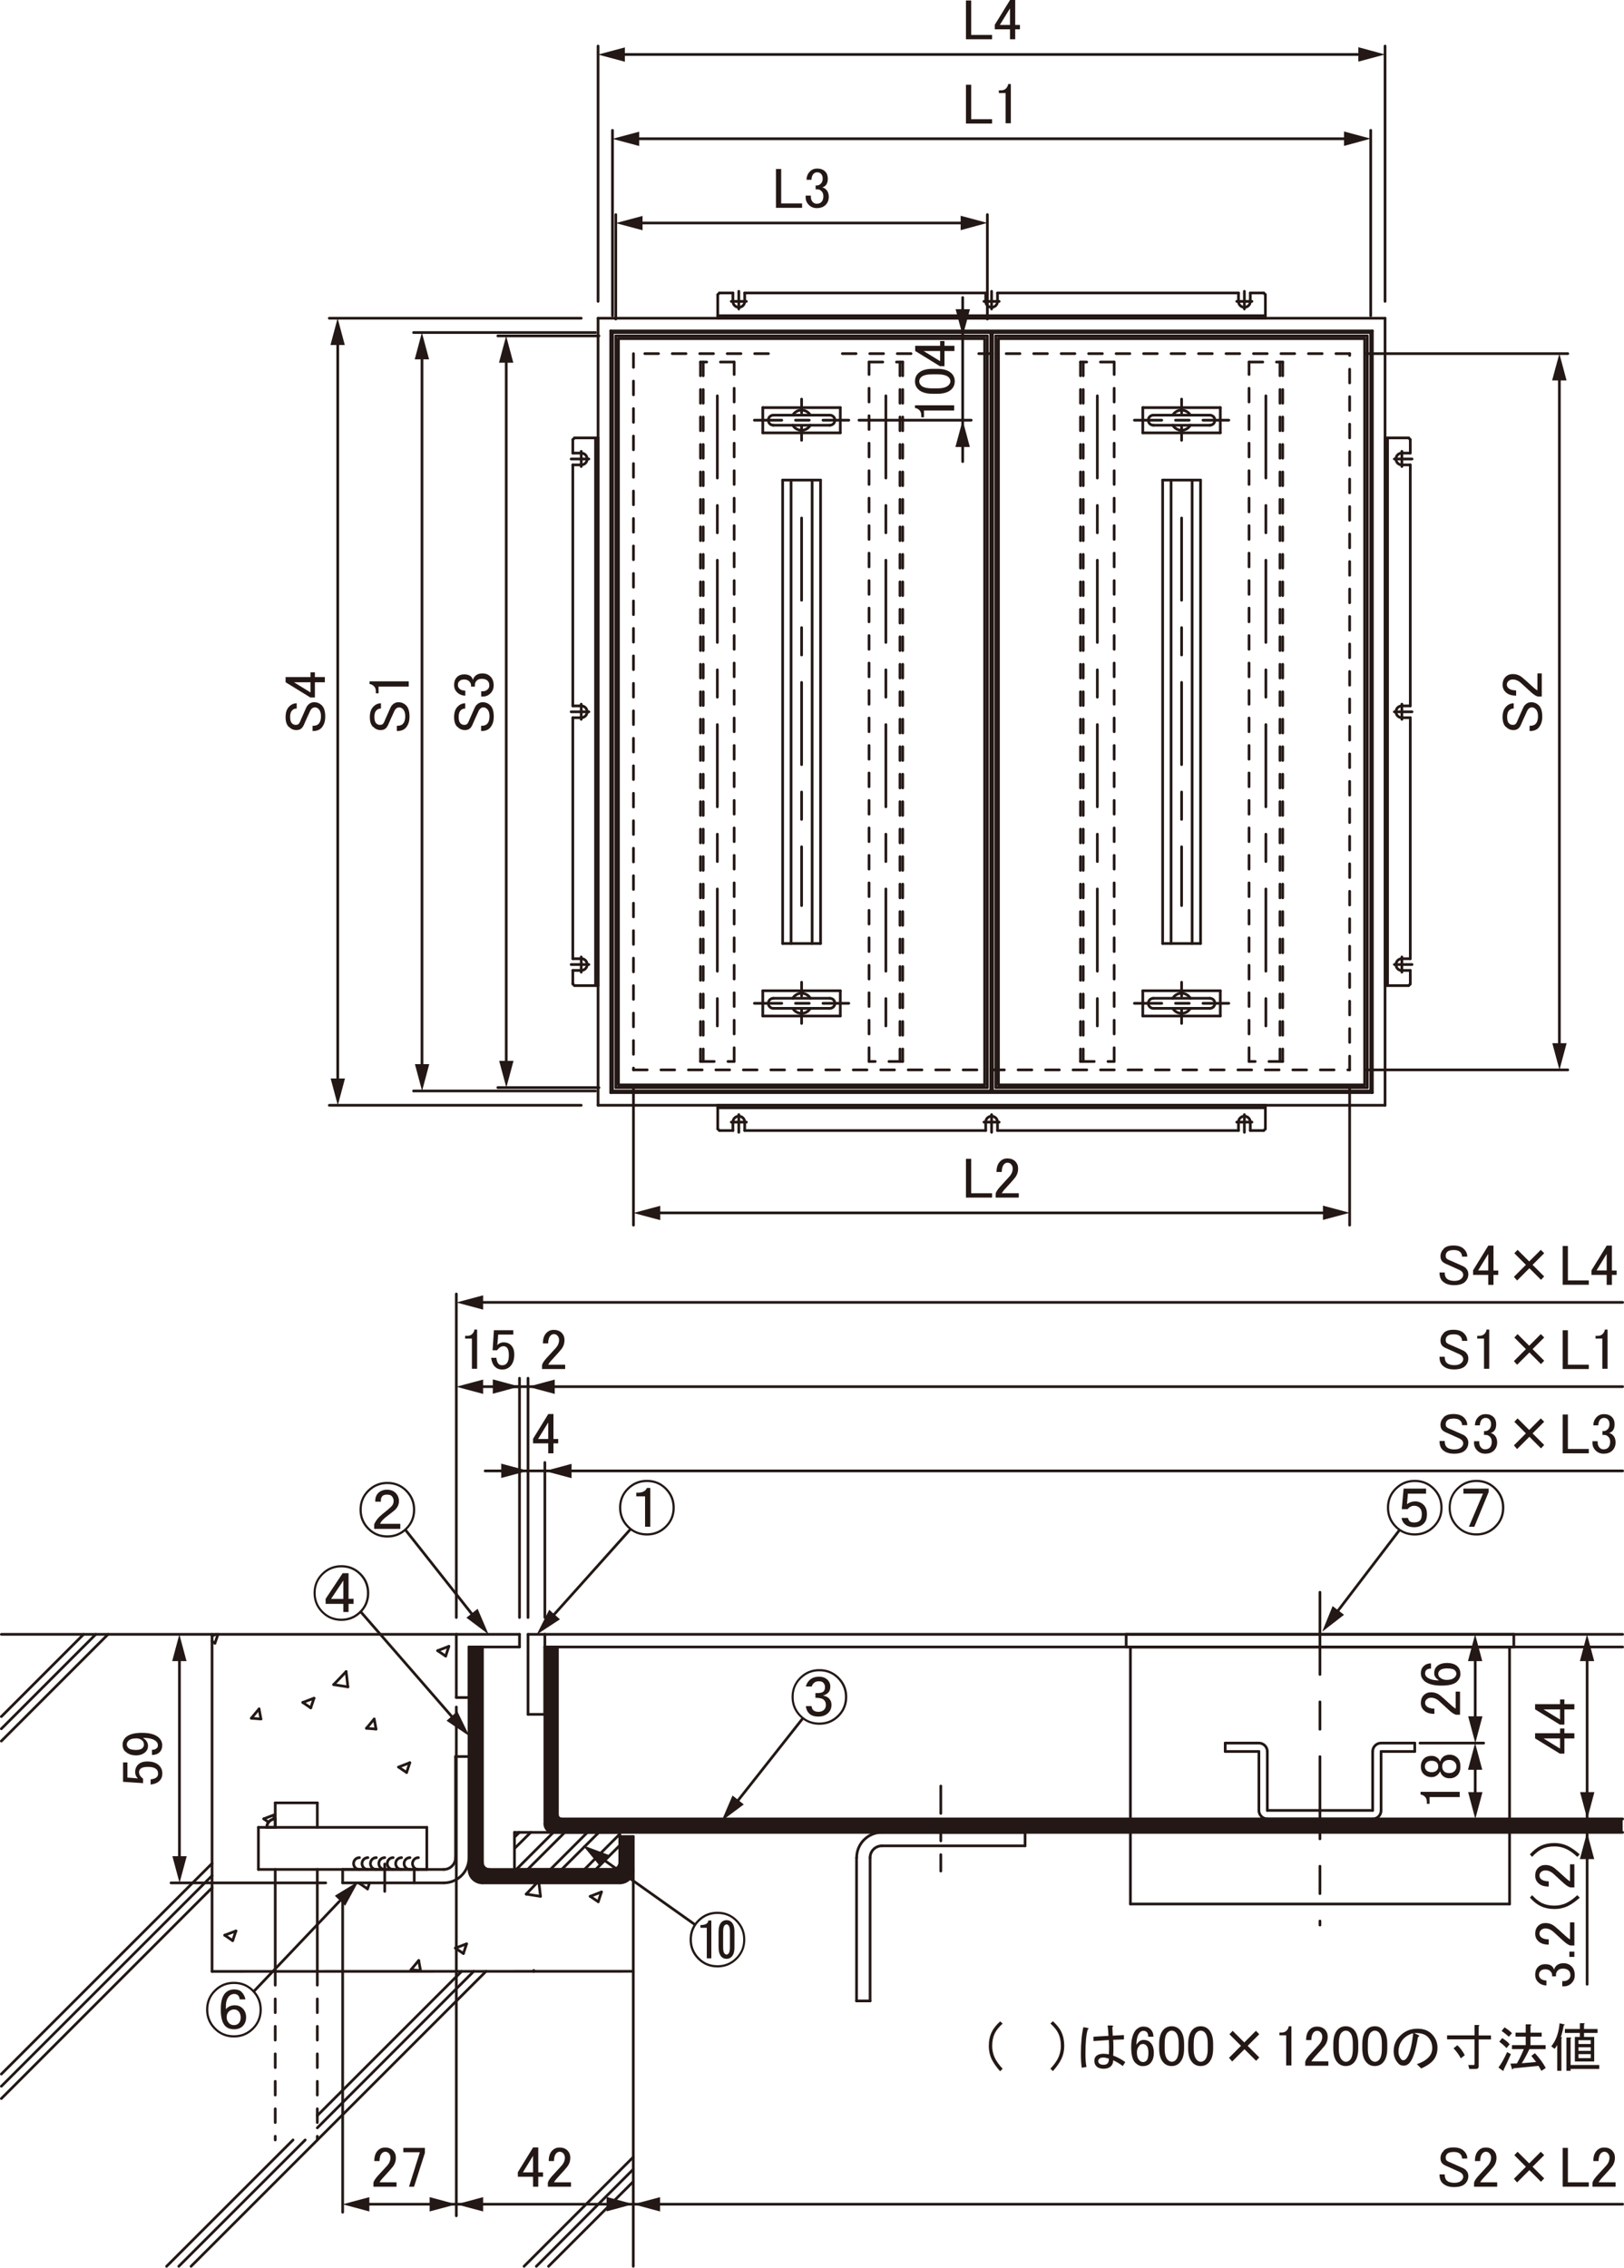 <?xml version="1.0" encoding="UTF-8"?>
<svg xmlns="http://www.w3.org/2000/svg" viewBox="0 0 167.87 234.39">
  <defs>
    <style>
      .cls-1 {
        stroke-dasharray: 1.42 1.42 1.42 1.42;
      }

      .cls-1, .cls-2, .cls-3, .cls-4, .cls-5, .cls-6 {
        stroke-linecap: round;
        stroke-linejoin: round;
      }

      .cls-1, .cls-2, .cls-3, .cls-4, .cls-5, .cls-6, .cls-7 {
        fill: none;
        stroke: #231815;
        stroke-width: .28px;
      }

      .cls-2 {
        stroke-dasharray: 1.42 1.42;
      }

      .cls-3 {
        stroke-dasharray: 6.19 3.09;
      }

      .cls-8 {
        fill: #231815;
      }

      .cls-4 {
        stroke-dasharray: 8.5 2.83 2.83 2.83;
      }

      .cls-6 {
        stroke-dasharray: 2.83 1.42 1.42 1.42;
      }

      .cls-7 {
        fill-rule: evenodd;
      }
    </style>
  </defs>
  <g id="L-7">
    <path class="cls-8" d="M48.5,170.25v23s-.03.65.31.9c.34.26,1.07.48,1.07.48h14.19s.59-.03.93-.39c.34-.37.45-.99.45-.99v-3.38h-1.38l.03,2.76-.23.4-.39.22h-13.06l-.37-.25-.23-.37v-22.4l-1.33.03Z"/>
    <polygon class="cls-8" points="56.35 170.31 56.35 188.62 56.47 189.15 57.19 189.38 167.73 189.38 167.73 188.01 58.03 188.01 57.72 187.86 57.65 187.55 57.65 170.24 56.35 170.31"/>
  </g>
  <g id="L-6">
    <line class="cls-5" x1="47.17" y1="168.92" x2=".14" y2="168.92"/>
    <line class="cls-5" x1="65.46" y1="193.22" x2="65.46" y2="234.24"/>
    <path class="cls-7" d="M28.45,188c-.23,0-.45.09-.62.25-.16.16-.25.38-.25.62h.87v-.87Z"/>
    <line class="cls-2" x1="28.45" y1="203.76" x2="28.45" y2="221.18"/>
    <line class="cls-2" x1="32.8" y1="203.76" x2="32.8" y2="221.18"/>
    <path class="cls-5" d="M28.45,188c-.48,0-.87.39-.87.87"/>
    <path class="cls-5" d="M43.25,192c-.34,0-.61.27-.61.61s.27.61.61.61"/>
    <path class="cls-5" d="M42.38,192c-.34,0-.61.27-.61.61s.27.61.61.61"/>
    <path class="cls-5" d="M41.51,192c-.34,0-.61.27-.61.61s.27.61.61.61"/>
    <path class="cls-5" d="M40.64,192c-.34,0-.61.27-.61.61s.27.61.61.61"/>
    <path class="cls-5" d="M39.77,192c-.34,0-.61.27-.61.61s.27.61.61.61"/>
    <path class="cls-5" d="M38.9,192c-.34,0-.61.27-.61.61s.27.61.61.61"/>
    <path class="cls-5" d="M38.03,192c-.34,0-.61.27-.61.61s.27.61.61.61"/>
    <path class="cls-5" d="M37.16,192c-.34,0-.61.27-.61.61s.27.61.61.61"/>
    <line class="cls-5" x1=".14" y1="177.42" x2="8.64" y2="168.92"/>
    <line class="cls-5" x1=".14" y1="214.37" x2="21.92" y2="192.6"/>
    <line class="cls-5" x1="17.22" y1="234.24" x2="30.29" y2="221.18"/>
    <line class="cls-5" x1="32.8" y1="218.66" x2="47.71" y2="203.76"/>
    <line class="cls-5" x1="54.17" y1="234.24" x2="65.46" y2="222.95"/>
    <line class="cls-5" x1=".14" y1="178.68" x2="9.9" y2="168.92"/>
    <line class="cls-5" x1=".14" y1="215.63" x2="21.92" y2="193.86"/>
    <line class="cls-5" x1="18.48" y1="234.24" x2="31.55" y2="221.18"/>
    <line class="cls-5" x1="32.8" y1="219.93" x2="48.97" y2="203.75"/>
    <line class="cls-5" x1="55.44" y1="234.24" x2="65.46" y2="224.21"/>
    <line class="cls-5" x1=".14" y1="179.95" x2="11.17" y2="168.92"/>
    <line class="cls-5" x1=".14" y1="216.9" x2="21.92" y2="195.12"/>
    <line class="cls-5" x1="19.75" y1="234.24" x2="50.24" y2="203.75"/>
    <line class="cls-5" x1="56.7" y1="234.24" x2="65.46" y2="225.48"/>
    <line class="cls-5" x1="25.98" y1="177.59" x2="26.78" y2="176.63"/>
    <line class="cls-5" x1="37.88" y1="178.63" x2="38.68" y2="177.67"/>
    <line class="cls-5" x1="42.48" y1="203.59" x2="43.28" y2="202.63"/>
    <line class="cls-5" x1="55.11" y1="203.75" x2="55.18" y2="203.67"/>
    <line class="cls-5" x1="25.98" y1="177.59" x2="26.97" y2="177.67"/>
    <line class="cls-5" x1="37.88" y1="178.63" x2="38.87" y2="178.71"/>
    <line class="cls-5" x1="42.48" y1="203.59" x2="43.47" y2="203.67"/>
    <line class="cls-5" x1="26.97" y1="177.67" x2="26.78" y2="176.63"/>
    <line class="cls-5" x1="43.47" y1="203.67" x2="43.28" y2="202.63"/>
    <line class="cls-5" x1="38.87" y1="178.71" x2="38.68" y2="177.67"/>
    <line class="cls-5" x1="55.2" y1="203.75" x2="55.18" y2="203.68"/>
    <line class="cls-5" x1="34.49" y1="174.12" x2="35.78" y2="172.77"/>
    <line class="cls-5" x1="54.39" y1="195.77" x2="55.5" y2="194.61"/>
    <line class="cls-5" x1="35.96" y1="174.35" x2="35.78" y2="172.77"/>
    <line class="cls-5" x1="55.87" y1="196" x2="55.71" y2="194.61"/>
    <line class="cls-5" x1="34.49" y1="174.12" x2="35.96" y2="174.35"/>
    <line class="cls-5" x1="54.39" y1="195.77" x2="55.87" y2="196"/>
    <line class="cls-5" x1="21.92" y1="169.08" x2="22.33" y2="168.92"/>
    <line class="cls-5" x1="31.3" y1="175.96" x2="32.46" y2="175.52"/>
    <line class="cls-5" x1="45.24" y1="170.61" x2="46.4" y2="170.16"/>
    <line class="cls-5" x1="27.26" y1="187.99" x2="28.42" y2="187.55"/>
    <line class="cls-5" x1="41.2" y1="182.64" x2="42.36" y2="182.19"/>
    <line class="cls-5" x1="23.22" y1="200.02" x2="24.39" y2="199.58"/>
    <line class="cls-5" x1="37.17" y1="194.67" x2="37.32" y2="194.61"/>
    <line class="cls-5" x1="47.07" y1="201.35" x2="48.23" y2="200.91"/>
    <line class="cls-5" x1="61.01" y1="196" x2="62.17" y2="195.55"/>
    <line class="cls-5" x1="45.24" y1="170.61" x2="46.07" y2="171.17"/>
    <line class="cls-5" x1="21.92" y1="169.63" x2="22.22" y2="169.84"/>
    <line class="cls-5" x1="31.3" y1="175.96" x2="32.12" y2="176.52"/>
    <line class="cls-5" x1="41.2" y1="182.64" x2="42.03" y2="183.2"/>
    <line class="cls-5" x1="61.01" y1="196" x2="61.84" y2="196.56"/>
    <line class="cls-5" x1="27.26" y1="187.99" x2="27.76" y2="188.33"/>
    <line class="cls-5" x1="47.07" y1="201.35" x2="47.9" y2="201.91"/>
    <line class="cls-5" x1="37.17" y1="194.67" x2="37.99" y2="195.23"/>
    <line class="cls-5" x1="23.23" y1="200.02" x2="24.05" y2="200.58"/>
    <line class="cls-5" x1="22.22" y1="169.84" x2="22.53" y2="168.92"/>
    <line class="cls-5" x1="24.05" y1="200.58" x2="24.39" y2="199.58"/>
    <line class="cls-5" x1="32.12" y1="176.52" x2="32.46" y2="175.52"/>
    <line class="cls-5" x1="28.27" y1="188.01" x2="28.42" y2="187.55"/>
    <line class="cls-5" x1="37.99" y1="195.23" x2="38.2" y2="194.61"/>
    <line class="cls-5" x1="42.03" y1="183.2" x2="42.36" y2="182.19"/>
    <line class="cls-5" x1="46.07" y1="171.17" x2="46.4" y2="170.16"/>
    <line class="cls-5" x1="47.9" y1="201.91" x2="48.23" y2="200.91"/>
    <line class="cls-5" x1="61.84" y1="196.56" x2="62.17" y2="195.55"/>
    <line class="cls-5" x1="28.45" y1="193.22" x2="28.45" y2="203.76"/>
    <line class="cls-5" x1="32.8" y1="188.87" x2="32.8" y2="186.34"/>
    <line class="cls-5" x1="32.8" y1="186.34" x2="28.45" y2="186.34"/>
    <line class="cls-5" x1="28.45" y1="186.34" x2="28.45" y2="188.87"/>
    <line class="cls-5" x1="32.8" y1="203.76" x2="32.8" y2="193.22"/>
    <line class="cls-5" x1="26.71" y1="193.22" x2="44.12" y2="193.22"/>
    <line class="cls-5" x1="44.12" y1="193.22" x2="44.12" y2="188.87"/>
    <line class="cls-5" x1="44.12" y1="188.87" x2="26.71" y2="188.87"/>
    <line class="cls-5" x1="26.71" y1="188.87" x2="26.71" y2="193.22"/>
    <line class="cls-5" x1="21.92" y1="168.92" x2="21.92" y2="203.76"/>
    <line class="cls-5" x1="21.92" y1="203.76" x2="65.46" y2="203.75"/>
  </g>
  <g id="L-3">
    <path class="cls-5" d="M81.95,43.95c.29.5.93.67,1.43.38.16-.09.29-.22.38-.38"/>
    <path class="cls-5" d="M83.76,42.91c-.29-.5-.93-.67-1.43-.38-.16.09-.29.22-.38.38"/>
    <line class="cls-5" x1="85.78" y1="43.95" x2="79.94" y2="43.95"/>
    <line class="cls-5" x1="79.94" y1="42.91" x2="85.78" y2="42.91"/>
    <path class="cls-5" d="M85.78,43.95c.29,0,.52-.23.52-.52s-.23-.52-.52-.52"/>
    <path class="cls-5" d="M79.94,42.91c-.29,0-.52.23-.52.52s.23.52.52.52"/>
    <path class="cls-5" d="M79.94,103.18c-.29,0-.52.23-.52.52s.23.52.52.52"/>
    <path class="cls-5" d="M85.78,104.22c.29,0,.52-.23.52-.52s-.23-.52-.52-.52"/>
    <line class="cls-5" x1="79.94" y1="103.18" x2="85.78" y2="103.18"/>
    <line class="cls-5" x1="85.78" y1="104.22" x2="79.94" y2="104.22"/>
    <path class="cls-5" d="M83.76,103.18c-.29-.5-.93-.67-1.43-.38-.16.09-.29.22-.38.38"/>
    <path class="cls-5" d="M81.95,104.22c.29.5.93.67,1.43.38.16-.09.29-.22.38-.38"/>
    <path class="cls-5" d="M121.23,104.22c.29.5.93.67,1.43.38.16-.09.29-.22.38-.38"/>
    <path class="cls-5" d="M123.04,103.18c-.29-.5-.93-.67-1.43-.38-.16.09-.29.22-.38.38"/>
    <line class="cls-5" x1="125.06" y1="104.22" x2="119.22" y2="104.22"/>
    <line class="cls-5" x1="119.22" y1="103.18" x2="125.06" y2="103.18"/>
    <path class="cls-5" d="M125.06,104.22c.29,0,.52-.23.52-.52s-.23-.52-.52-.52"/>
    <path class="cls-5" d="M119.22,103.18c-.29,0-.52.23-.52.52s.23.52.52.52"/>
    <path class="cls-5" d="M119.22,42.91c-.29,0-.52.23-.52.52s.23.52.52.52"/>
    <path class="cls-5" d="M125.06,43.95c.29,0,.52-.23.52-.52s-.23-.52-.52-.52"/>
    <line class="cls-5" x1="119.22" y1="42.91" x2="125.06" y2="42.91"/>
    <line class="cls-5" x1="125.06" y1="43.95" x2="119.22" y2="43.95"/>
    <path class="cls-5" d="M123.04,42.91c-.29-.5-.93-.67-1.43-.38-.16.09-.29.22-.38.38"/>
    <path class="cls-5" d="M121.23,43.95c.29.5.93.67,1.43.38.16-.09.29-.22.38-.38"/>
    <line class="cls-5" x1="130.8" y1="32.63" x2="74.19" y2="32.63"/>
    <line class="cls-5" x1="61.56" y1="45.26" x2="61.56" y2="101.87"/>
    <line class="cls-3" x1="42.82" y1="194.61" x2="42.82" y2="193.22"/>
    <line class="cls-5" x1="130.8" y1="114.5" x2="74.19" y2="114.5"/>
    <line class="cls-5" x1="143.43" y1="45.26" x2="143.43" y2="101.87"/>
    <path class="cls-5" d="M144.91,46.83c-.34,0-.61.27-.61.61s.27.61.61.61"/>
    <line class="cls-5" x1="144.91" y1="46.83" x2="145.78" y2="46.83"/>
    <line class="cls-5" x1="145.78" y1="46.83" x2="145.78" y2="45.44"/>
    <line class="cls-5" x1="145.78" y1="45.44" x2="145.61" y2="45.26"/>
    <line class="cls-5" x1="145.61" y1="45.26" x2="143.17" y2="45.26"/>
    <line class="cls-5" x1="143.17" y1="45.26" x2="143.17" y2="101.87"/>
    <line class="cls-5" x1="143.17" y1="101.87" x2="145.61" y2="101.87"/>
    <line class="cls-5" x1="145.61" y1="101.87" x2="145.78" y2="101.7"/>
    <line class="cls-5" x1="145.78" y1="101.7" x2="145.78" y2="100.3"/>
    <line class="cls-5" x1="145.78" y1="100.3" x2="144.91" y2="100.3"/>
    <path class="cls-5" d="M144.91,99.09c-.34,0-.61.27-.61.61s.27.61.61.61"/>
    <line class="cls-5" x1="144.91" y1="99.09" x2="145.78" y2="99.09"/>
    <line class="cls-5" x1="145.78" y1="99.09" x2="145.78" y2="74.18"/>
    <line class="cls-5" x1="145.78" y1="74.18" x2="144.91" y2="74.18"/>
    <path class="cls-5" d="M144.91,72.96c-.34,0-.61.27-.61.61s.27.61.61.61"/>
    <line class="cls-5" x1="144.91" y1="72.96" x2="145.78" y2="72.96"/>
    <line class="cls-5" x1="145.78" y1="72.96" x2="145.78" y2="48.05"/>
    <line class="cls-5" x1="145.78" y1="48.05" x2="144.91" y2="48.05"/>
    <line class="cls-5" x1="129.24" y1="115.98" x2="129.24" y2="116.85"/>
    <line class="cls-5" x1="129.24" y1="116.85" x2="130.63" y2="116.85"/>
    <line class="cls-5" x1="130.63" y1="116.85" x2="130.8" y2="116.68"/>
    <line class="cls-5" x1="130.8" y1="116.68" x2="130.8" y2="114.24"/>
    <line class="cls-5" x1="130.8" y1="114.24" x2="74.19" y2="114.24"/>
    <line class="cls-5" x1="74.19" y1="114.24" x2="74.19" y2="116.68"/>
    <line class="cls-5" x1="74.19" y1="116.68" x2="74.37" y2="116.85"/>
    <line class="cls-5" x1="74.37" y1="116.85" x2="75.76" y2="116.85"/>
    <line class="cls-5" x1="75.76" y1="116.85" x2="75.76" y2="115.98"/>
    <path class="cls-5" d="M76.98,115.98c0-.34-.27-.61-.61-.61s-.61.27-.61.61"/>
    <line class="cls-5" x1="76.98" y1="115.98" x2="76.98" y2="116.85"/>
    <line class="cls-5" x1="76.98" y1="116.85" x2="101.89" y2="116.85"/>
    <line class="cls-5" x1="101.89" y1="116.85" x2="101.89" y2="115.98"/>
    <path class="cls-5" d="M103.11,115.98c0-.34-.27-.61-.61-.61s-.61.27-.61.61"/>
    <line class="cls-5" x1="103.11" y1="115.98" x2="103.11" y2="116.85"/>
    <line class="cls-5" x1="103.11" y1="116.85" x2="128.02" y2="116.85"/>
    <line class="cls-5" x1="128.02" y1="116.85" x2="128.02" y2="115.98"/>
    <path class="cls-5" d="M129.24,115.98c0-.34-.27-.61-.61-.61s-.61.27-.61.61"/>
    <line class="cls-5" x1="129.24" y1="31.15" x2="129.24" y2="30.28"/>
    <line class="cls-5" x1="129.24" y1="30.28" x2="130.63" y2="30.28"/>
    <line class="cls-5" x1="130.63" y1="30.28" x2="130.8" y2="30.46"/>
    <line class="cls-5" x1="130.8" y1="30.46" x2="130.8" y2="32.89"/>
    <line class="cls-5" x1="130.8" y1="32.89" x2="74.19" y2="32.89"/>
    <line class="cls-5" x1="74.19" y1="32.89" x2="74.19" y2="30.46"/>
    <line class="cls-5" x1="74.19" y1="30.46" x2="74.37" y2="30.28"/>
    <line class="cls-5" x1="74.37" y1="30.28" x2="75.76" y2="30.28"/>
    <line class="cls-5" x1="75.76" y1="30.28" x2="75.76" y2="31.15"/>
    <path class="cls-5" d="M75.76,31.15c0,.34.27.61.61.61s.61-.27.61-.61"/>
    <line class="cls-5" x1="76.98" y1="31.15" x2="76.98" y2="30.28"/>
    <line class="cls-5" x1="76.98" y1="30.28" x2="101.89" y2="30.28"/>
    <line class="cls-5" x1="101.89" y1="30.28" x2="101.89" y2="31.15"/>
    <path class="cls-5" d="M101.89,31.15c0,.34.27.61.61.61s.61-.27.61-.61"/>
    <line class="cls-5" x1="103.11" y1="31.15" x2="103.11" y2="30.28"/>
    <line class="cls-5" x1="103.11" y1="30.28" x2="128.02" y2="30.28"/>
    <line class="cls-5" x1="128.02" y1="30.28" x2="128.02" y2="31.15"/>
    <path class="cls-5" d="M128.02,31.15c0,.34.27.61.61.61s.61-.27.61-.61"/>
    <line class="cls-5" x1="116.41" y1="168.92" x2="116.41" y2="170.23"/>
    <line class="cls-5" x1="116.41" y1="170.23" x2="156.48" y2="170.23"/>
    <line class="cls-5" x1="156.48" y1="170.23" x2="156.48" y2="168.92"/>
    <line class="cls-5" x1="156.48" y1="168.92" x2="116.41" y2="168.92"/>
    <line class="cls-5" x1="53.18" y1="189.89" x2="53.68" y2="189.39"/>
    <line class="cls-5" x1="53.37" y1="193.22" x2="57.2" y2="189.39"/>
    <line class="cls-5" x1="56.89" y1="193.22" x2="60.72" y2="189.39"/>
    <line class="cls-5" x1="60.41" y1="193.22" x2="64.07" y2="189.56"/>
    <line class="cls-5" x1="53.18" y1="191.06" x2="54.86" y2="189.39"/>
    <line class="cls-5" x1="54.54" y1="193.22" x2="58.38" y2="189.39"/>
    <line class="cls-5" x1="58.06" y1="193.22" x2="61.9" y2="189.39"/>
    <line class="cls-5" x1="61.58" y1="193.22" x2="64.07" y2="190.73"/>
    <line class="cls-5" x1="53.18" y1="189.39" x2="64.07" y2="189.39"/>
    <line class="cls-5" x1="64.07" y1="189.39" x2="64.07" y2="192.52"/>
    <path class="cls-5" d="M63.37,193.22c.38,0,.7-.31.7-.7"/>
    <line class="cls-5" x1="63.37" y1="193.22" x2="53.18" y2="193.22"/>
    <line class="cls-5" x1="53.18" y1="193.22" x2="53.18" y2="189.39"/>
    <path class="cls-5" d="M60.08,48.05c.34,0,.61-.27.61-.61s-.27-.61-.61-.61"/>
    <line class="cls-5" x1="60.08" y1="46.83" x2="59.21" y2="46.83"/>
    <line class="cls-5" x1="59.21" y1="46.83" x2="59.21" y2="45.44"/>
    <line class="cls-5" x1="59.21" y1="45.44" x2="59.39" y2="45.26"/>
    <line class="cls-5" x1="59.39" y1="45.26" x2="61.82" y2="45.26"/>
    <line class="cls-5" x1="61.82" y1="45.26" x2="61.82" y2="101.87"/>
    <line class="cls-5" x1="61.82" y1="101.87" x2="59.39" y2="101.87"/>
    <line class="cls-5" x1="59.39" y1="101.87" x2="59.21" y2="101.7"/>
    <line class="cls-5" x1="59.21" y1="101.7" x2="59.21" y2="100.3"/>
    <line class="cls-5" x1="59.21" y1="100.3" x2="60.08" y2="100.3"/>
    <path class="cls-5" d="M60.08,100.3c.34,0,.61-.27.61-.61s-.27-.61-.61-.61"/>
    <line class="cls-5" x1="60.08" y1="99.09" x2="59.21" y2="99.09"/>
    <line class="cls-5" x1="59.21" y1="99.09" x2="59.21" y2="74.18"/>
    <line class="cls-5" x1="59.21" y1="74.18" x2="60.08" y2="74.18"/>
    <path class="cls-5" d="M60.08,74.18c.34,0,.61-.27.61-.61s-.27-.61-.61-.61"/>
    <line class="cls-5" x1="60.08" y1="72.96" x2="59.21" y2="72.96"/>
    <line class="cls-5" x1="59.21" y1="72.96" x2="59.21" y2="48.05"/>
    <line class="cls-5" x1="59.21" y1="48.05" x2="60.08" y2="48.05"/>
    <line class="cls-5" x1="118.13" y1="42.13" x2="118.13" y2="44.74"/>
    <line class="cls-5" x1="118.13" y1="44.74" x2="126.14" y2="44.74"/>
    <line class="cls-5" x1="126.14" y1="44.74" x2="126.14" y2="42.13"/>
    <line class="cls-5" x1="126.14" y1="42.13" x2="118.13" y2="42.13"/>
    <line class="cls-5" x1="118.13" y1="102.4" x2="118.13" y2="105.01"/>
    <line class="cls-5" x1="118.13" y1="105.01" x2="126.14" y2="105.01"/>
    <line class="cls-5" x1="126.14" y1="105.01" x2="126.14" y2="102.4"/>
    <line class="cls-5" x1="126.14" y1="102.4" x2="118.13" y2="102.4"/>
    <line class="cls-5" x1="78.85" y1="102.4" x2="78.85" y2="105.01"/>
    <line class="cls-5" x1="78.85" y1="105.01" x2="86.86" y2="105.01"/>
    <line class="cls-5" x1="86.86" y1="105.01" x2="86.86" y2="102.4"/>
    <line class="cls-5" x1="86.86" y1="102.4" x2="78.85" y2="102.4"/>
    <line class="cls-5" x1="78.85" y1="42.13" x2="78.85" y2="44.74"/>
    <line class="cls-5" x1="78.85" y1="44.74" x2="86.86" y2="44.74"/>
    <line class="cls-5" x1="86.86" y1="44.74" x2="86.86" y2="42.13"/>
    <line class="cls-5" x1="86.86" y1="42.13" x2="78.85" y2="42.13"/>
  </g>
  <g id="L-5">
    <line class="cls-1" x1="82.86" y1="41.25" x2="82.86" y2="45.61"/>
    <line class="cls-6" x1="77.98" y1="43.43" x2="87.74" y2="43.43"/>
    <line class="cls-6" x1="77.98" y1="103.7" x2="87.74" y2="103.7"/>
    <line class="cls-1" x1="82.86" y1="101.52" x2="82.86" y2="105.88"/>
    <line class="cls-1" x1="122.14" y1="101.52" x2="122.14" y2="105.88"/>
    <line class="cls-6" x1="117.26" y1="103.7" x2="127.02" y2="103.7"/>
    <line class="cls-6" x1="117.26" y1="43.43" x2="127.02" y2="43.43"/>
    <line class="cls-1" x1="122.14" y1="41.25" x2="122.14" y2="45.61"/>
    <line class="cls-4" x1="82.86" y1="53.54" x2="82.86" y2="93.6"/>
    <line class="cls-4" x1="91.57" y1="40.91" x2="91.57" y2="106.23"/>
    <line class="cls-4" x1="74.15" y1="40.91" x2="74.15" y2="107.53"/>
    <line class="cls-4" x1="122.14" y1="53.54" x2="122.14" y2="93.6"/>
    <line class="cls-4" x1="130.85" y1="40.91" x2="130.85" y2="106.23"/>
    <line class="cls-4" x1="113.43" y1="40.91" x2="113.43" y2="107.53"/>
    <line class="cls-6" x1="102.5" y1="31.94" x2="102.5" y2="30.11"/>
    <line class="cls-6" x1="103.28" y1="31.15" x2="101.71" y2="31.15"/>
    <line class="cls-6" x1="76.37" y1="31.94" x2="76.37" y2="30.11"/>
    <line class="cls-6" x1="77.15" y1="31.15" x2="75.59" y2="31.15"/>
    <line class="cls-6" x1="60.87" y1="73.57" x2="59.04" y2="73.57"/>
    <line class="cls-6" x1="60.08" y1="72.78" x2="60.08" y2="74.35"/>
    <line class="cls-6" x1="60.87" y1="47.44" x2="59.04" y2="47.44"/>
    <line class="cls-6" x1="60.08" y1="46.65" x2="60.08" y2="48.22"/>
    <line class="cls-6" x1="60.87" y1="99.69" x2="59.04" y2="99.69"/>
    <line class="cls-6" x1="60.08" y1="98.91" x2="60.08" y2="100.48"/>
    <line class="cls-6" x1="128.63" y1="31.94" x2="128.63" y2="30.11"/>
    <line class="cls-6" x1="127.84" y1="31.15" x2="129.41" y2="31.15"/>
    <line class="cls-4" x1="136.44" y1="164.57" x2="136.44" y2="198.97"/>
    <line class="cls-6" x1="97.25" y1="184.6" x2="97.25" y2="193.39"/>
    <line class="cls-6" x1="39.77" y1="195.49" x2="39.77" y2="192.44"/>
    <line class="cls-6" x1="102.5" y1="115.2" x2="102.5" y2="117.03"/>
    <line class="cls-6" x1="103.28" y1="115.98" x2="101.71" y2="115.98"/>
    <line class="cls-6" x1="76.37" y1="115.2" x2="76.37" y2="117.03"/>
    <line class="cls-6" x1="77.15" y1="115.98" x2="75.59" y2="115.98"/>
    <line class="cls-6" x1="128.63" y1="115.2" x2="128.63" y2="117.03"/>
    <line class="cls-6" x1="127.84" y1="115.98" x2="129.41" y2="115.98"/>
    <line class="cls-6" x1="144.13" y1="73.57" x2="145.96" y2="73.57"/>
    <line class="cls-6" x1="144.91" y1="72.78" x2="144.91" y2="74.35"/>
    <line class="cls-6" x1="144.13" y1="47.44" x2="145.96" y2="47.44"/>
    <line class="cls-6" x1="144.91" y1="46.65" x2="144.91" y2="48.22"/>
    <line class="cls-6" x1="144.13" y1="99.69" x2="145.96" y2="99.69"/>
    <line class="cls-6" x1="144.91" y1="98.91" x2="144.91" y2="100.48"/>
  </g>
  <g id="L-1">
    <line class="cls-5" x1="81.77" y1="49.62" x2="81.77" y2="97.52"/>
    <line class="cls-5" x1="83.95" y1="49.62" x2="83.95" y2="97.52"/>
    <line class="cls-2" x1="93.03" y1="37.42" x2="93.03" y2="109.71"/>
    <line class="cls-2" x1="72.69" y1="37.42" x2="72.69" y2="109.71"/>
    <line class="cls-5" x1="121.05" y1="49.62" x2="121.05" y2="97.52"/>
    <line class="cls-5" x1="123.23" y1="49.62" x2="123.23" y2="97.52"/>
    <line class="cls-2" x1="132.31" y1="37.42" x2="132.31" y2="109.71"/>
    <line class="cls-2" x1="111.97" y1="37.42" x2="111.97" y2="109.71"/>
    <line class="cls-5" x1="56.32" y1="170.23" x2="167.73" y2="170.23"/>
    <line class="cls-5" x1="56.32" y1="168.92" x2="167.73" y2="168.92"/>
    <line class="cls-5" x1="146.24" y1="180.16" x2="142.76" y2="180.16"/>
    <path class="cls-5" d="M142.76,180.16c-.48,0-.87.39-.87.87"/>
    <line class="cls-5" x1="141.89" y1="181.03" x2="141.89" y2="187.12"/>
    <line class="cls-5" x1="141.89" y1="187.12" x2="131" y2="187.12"/>
    <line class="cls-5" x1="131" y1="187.12" x2="131" y2="181.03"/>
    <path class="cls-5" d="M131,181.03c0-.48-.39-.87-.87-.87"/>
    <line class="cls-5" x1="130.13" y1="180.16" x2="126.65" y2="180.16"/>
    <line class="cls-5" x1="126.65" y1="180.16" x2="126.65" y2="181.03"/>
    <line class="cls-5" x1="126.65" y1="181.03" x2="130.13" y2="181.03"/>
    <line class="cls-5" x1="130.13" y1="181.03" x2="130.13" y2="187.12"/>
    <path class="cls-5" d="M130.13,187.12c0,.48.39.87.87.87"/>
    <line class="cls-5" x1="131" y1="188" x2="141.89" y2="188"/>
    <path class="cls-5" d="M141.89,188c.48,0,.87-.39.87-.87"/>
    <line class="cls-5" x1="142.76" y1="187.12" x2="142.76" y2="181.03"/>
    <line class="cls-5" x1="142.76" y1="181.03" x2="146.24" y2="181.03"/>
    <line class="cls-5" x1="146.24" y1="181.03" x2="146.24" y2="180.16"/>
    <line class="cls-5" x1="88.54" y1="206.81" x2="88.54" y2="192"/>
    <path class="cls-5" d="M91.16,189.39c-1.44,0-2.61,1.17-2.61,2.61"/>
    <line class="cls-5" x1="91.16" y1="189.39" x2="105.96" y2="189.39"/>
    <line class="cls-5" x1="105.96" y1="189.39" x2="105.96" y2="190.78"/>
    <line class="cls-5" x1="105.96" y1="190.78" x2="91.16" y2="190.78"/>
    <path class="cls-5" d="M91.16,190.78c-.67,0-1.22.54-1.22,1.22"/>
    <line class="cls-5" x1="89.94" y1="192" x2="89.94" y2="206.81"/>
    <line class="cls-5" x1="89.94" y1="206.81" x2="88.54" y2="206.81"/>
    <line class="cls-5" x1="56.32" y1="177.19" x2="54.58" y2="177.19"/>
    <line class="cls-5" x1="54.58" y1="177.19" x2="54.58" y2="168.92"/>
    <line class="cls-5" x1="54.58" y1="168.92" x2="56.32" y2="168.92"/>
    <line class="cls-5" x1="56.32" y1="168.92" x2="56.32" y2="177.19"/>
    <line class="cls-5" x1="167.73" y1="189.39" x2="57.19" y2="189.39"/>
    <path class="cls-5" d="M56.32,188.52c0,.48.39.87.87.87"/>
    <line class="cls-5" x1="56.32" y1="188.52" x2="56.32" y2="170.23"/>
    <line class="cls-5" x1="56.32" y1="170.23" x2="57.62" y2="170.23"/>
    <line class="cls-5" x1="57.62" y1="170.23" x2="57.62" y2="187.56"/>
    <path class="cls-5" d="M57.62,187.56c0,.24.2.44.44.44"/>
    <line class="cls-5" x1="58.06" y1="188" x2="167.73" y2="188"/>
    <line class="cls-5" x1="116.85" y1="188" x2="116.85" y2="170.23"/>
    <line class="cls-5" x1="116.85" y1="170.23" x2="156.04" y2="170.23"/>
    <line class="cls-5" x1="156.04" y1="170.23" x2="156.04" y2="188"/>
    <line class="cls-5" x1="156.04" y1="189.39" x2="156.04" y2="196.79"/>
    <line class="cls-5" x1="156.04" y1="196.79" x2="116.85" y2="196.79"/>
    <line class="cls-5" x1="116.85" y1="196.79" x2="116.85" y2="189.39"/>
    <line class="cls-2" x1="111.69" y1="109.71" x2="115.17" y2="109.71"/>
    <line class="cls-2" x1="115.17" y1="109.71" x2="115.17" y2="37.42"/>
    <line class="cls-2" x1="115.17" y1="37.42" x2="111.69" y2="37.42"/>
    <line class="cls-2" x1="111.69" y1="37.42" x2="111.69" y2="109.71"/>
    <line class="cls-2" x1="132.59" y1="109.71" x2="129.11" y2="109.71"/>
    <line class="cls-2" x1="129.11" y1="109.71" x2="129.11" y2="37.42"/>
    <line class="cls-2" x1="129.11" y1="37.42" x2="132.59" y2="37.42"/>
    <line class="cls-2" x1="132.59" y1="37.42" x2="132.59" y2="109.71"/>
    <line class="cls-5" x1="124.1" y1="97.52" x2="120.18" y2="97.52"/>
    <line class="cls-5" x1="120.18" y1="97.52" x2="120.18" y2="49.62"/>
    <line class="cls-5" x1="120.18" y1="49.62" x2="124.1" y2="49.62"/>
    <line class="cls-5" x1="124.1" y1="49.62" x2="124.1" y2="97.52"/>
    <line class="cls-2" x1="72.41" y1="109.71" x2="75.89" y2="109.71"/>
    <line class="cls-2" x1="75.89" y1="109.71" x2="75.89" y2="37.42"/>
    <line class="cls-2" x1="75.89" y1="37.42" x2="72.41" y2="37.42"/>
    <line class="cls-2" x1="72.41" y1="37.42" x2="72.41" y2="109.71"/>
    <line class="cls-2" x1="93.31" y1="109.71" x2="89.83" y2="109.71"/>
    <line class="cls-2" x1="89.83" y1="109.71" x2="89.83" y2="37.42"/>
    <line class="cls-2" x1="89.83" y1="37.42" x2="93.31" y2="37.42"/>
    <line class="cls-2" x1="93.31" y1="37.42" x2="93.31" y2="109.71"/>
    <line class="cls-5" x1="84.82" y1="97.52" x2="80.9" y2="97.52"/>
    <line class="cls-5" x1="80.9" y1="97.52" x2="80.9" y2="49.62"/>
    <line class="cls-5" x1="80.9" y1="49.62" x2="84.82" y2="49.62"/>
    <line class="cls-5" x1="84.82" y1="49.62" x2="84.82" y2="97.52"/>
    <line class="cls-5" x1="103.21" y1="35" x2="141.06" y2="35"/>
    <line class="cls-5" x1="141.06" y1="35" x2="141.06" y2="112.13"/>
    <line class="cls-5" x1="141.06" y1="112.13" x2="103.21" y2="112.13"/>
    <line class="cls-5" x1="103.21" y1="112.13" x2="103.21" y2="35"/>
    <line class="cls-5" x1="101.78" y1="35" x2="63.93" y2="35"/>
    <line class="cls-5" x1="63.93" y1="35" x2="63.93" y2="112.13"/>
    <line class="cls-5" x1="63.93" y1="112.13" x2="101.78" y2="112.13"/>
    <line class="cls-5" x1="101.78" y1="112.13" x2="101.78" y2="35"/>
    <line class="cls-5" x1="102.93" y1="34.72" x2="141.34" y2="34.72"/>
    <line class="cls-5" x1="141.34" y1="34.72" x2="141.34" y2="112.41"/>
    <line class="cls-5" x1="141.34" y1="112.41" x2="102.93" y2="112.41"/>
    <line class="cls-5" x1="102.93" y1="112.41" x2="102.93" y2="34.72"/>
    <line class="cls-5" x1="102.06" y1="34.72" x2="63.65" y2="34.72"/>
    <line class="cls-5" x1="63.65" y1="34.72" x2="63.65" y2="112.41"/>
    <line class="cls-5" x1="63.65" y1="112.41" x2="102.06" y2="112.41"/>
    <line class="cls-5" x1="102.06" y1="112.41" x2="102.06" y2="34.72"/>
    <line class="cls-5" x1="102.59" y1="34.37" x2="141.69" y2="34.37"/>
    <line class="cls-5" x1="141.69" y1="34.37" x2="141.69" y2="112.76"/>
    <line class="cls-5" x1="141.69" y1="112.76" x2="102.59" y2="112.76"/>
    <line class="cls-5" x1="102.59" y1="112.76" x2="102.59" y2="34.37"/>
    <line class="cls-5" x1="102.41" y1="34.37" x2="63.31" y2="34.37"/>
    <line class="cls-5" x1="63.31" y1="34.37" x2="63.31" y2="112.76"/>
    <line class="cls-5" x1="63.31" y1="112.76" x2="102.41" y2="112.76"/>
    <line class="cls-5" x1="102.41" y1="112.76" x2="102.41" y2="34.37"/>
  </g>
  <g id="L-2">
    <line class="cls-2" x1="65.48" y1="110.58" x2="139.51" y2="110.58"/>
    <line class="cls-2" x1="139.51" y1="110.58" x2="139.51" y2="36.55"/>
    <line class="cls-2" x1="79.43" y1="36.55" x2="65.48" y2="36.55"/>
    <line class="cls-2" x1="94.17" y1="36.55" x2="86.2" y2="36.55"/>
    <line class="cls-2" x1="139.51" y1="36.55" x2="100.36" y2="36.55"/>
    <line class="cls-2" x1="65.48" y1="36.55" x2="65.48" y2="110.58"/>
    <line class="cls-5" x1="35.42" y1="194.61" x2="45.87" y2="194.61"/>
    <path class="cls-5" d="M45.87,194.61c1.44,0,2.61-1.17,2.61-2.61"/>
    <line class="cls-5" x1="48.48" y1="192" x2="48.48" y2="181.55"/>
    <line class="cls-5" x1="48.48" y1="181.55" x2="47.09" y2="181.55"/>
    <line class="cls-5" x1="47.09" y1="181.55" x2="47.09" y2="192"/>
    <path class="cls-5" d="M45.87,193.22c.67,0,1.22-.54,1.22-1.22"/>
    <line class="cls-5" x1="45.87" y1="193.22" x2="35.42" y2="193.22"/>
    <line class="cls-5" x1="35.42" y1="193.22" x2="35.42" y2="194.61"/>
    <line class="cls-5" x1="64.07" y1="189.82" x2="64.07" y2="192.52"/>
    <path class="cls-5" d="M63.37,193.22c.38,0,.7-.31.7-.7"/>
    <line class="cls-5" x1="63.37" y1="193.22" x2="50.57" y2="193.22"/>
    <path class="cls-5" d="M49.87,192.52c0,.38.31.7.7.7"/>
    <line class="cls-5" x1="49.87" y1="192.52" x2="49.87" y2="170.23"/>
    <line class="cls-5" x1="49.87" y1="170.23" x2="48.48" y2="170.23"/>
    <line class="cls-5" x1="48.48" y1="170.23" x2="48.48" y2="193.22"/>
    <path class="cls-5" d="M48.48,193.22c0,.77.62,1.39,1.39,1.39"/>
    <line class="cls-5" x1="49.87" y1="194.61" x2="64.07" y2="194.61"/>
    <path class="cls-5" d="M64.07,194.61c.77,0,1.39-.62,1.39-1.39"/>
    <line class="cls-5" x1="65.46" y1="193.22" x2="65.46" y2="189.82"/>
    <line class="cls-5" x1="65.46" y1="189.82" x2="64.07" y2="189.82"/>
    <line class="cls-5" x1="53.7" y1="168.92" x2="47.17" y2="168.92"/>
    <line class="cls-5" x1="47.17" y1="168.92" x2="47.17" y2="175.45"/>
    <line class="cls-5" x1="47.17" y1="175.45" x2="48.48" y2="175.45"/>
    <line class="cls-5" x1="48.48" y1="175.45" x2="48.48" y2="170.23"/>
    <line class="cls-5" x1="48.48" y1="170.23" x2="53.7" y2="170.23"/>
    <line class="cls-5" x1="53.7" y1="170.23" x2="53.7" y2="168.92"/>
    <line class="cls-5" x1="63.13" y1="112.93" x2="141.86" y2="112.93"/>
    <line class="cls-5" x1="141.86" y1="112.93" x2="141.86" y2="34.2"/>
    <line class="cls-5" x1="141.86" y1="34.2" x2="63.13" y2="34.2"/>
    <line class="cls-5" x1="63.13" y1="34.2" x2="63.13" y2="112.93"/>
    <line class="cls-5" x1="61.82" y1="114.24" x2="143.17" y2="114.24"/>
    <line class="cls-5" x1="143.17" y1="114.24" x2="143.17" y2="32.89"/>
    <line class="cls-5" x1="143.17" y1="32.89" x2="61.82" y2="32.89"/>
    <line class="cls-5" x1="61.82" y1="32.89" x2="61.82" y2="114.24"/>
  </g>
  <g id="_レイヤー_10" data-name="レイヤー 10">
    <line class="cls-5" x1="139.51" y1="112.32" x2="139.51" y2="126.63"/>
    <line class="cls-5" x1="65.48" y1="112.32" x2="65.48" y2="126.63"/>
    <line class="cls-5" x1="141.26" y1="36.55" x2="162.06" y2="36.55"/>
    <line class="cls-5" x1="141.26" y1="110.58" x2="162.06" y2="110.58"/>
    <line class="cls-5" x1="63.65" y1="32.98" x2="63.65" y2="22.18"/>
    <line class="cls-5" x1="102.06" y1="32.98" x2="102.06" y2="22.18"/>
    <line class="cls-5" x1="60.08" y1="114.24" x2="34.04" y2="114.24"/>
    <line class="cls-5" x1="60.08" y1="32.89" x2="34.04" y2="32.89"/>
    <line class="cls-5" x1="61.56" y1="112.76" x2="42.75" y2="112.76"/>
    <line class="cls-5" x1="61.56" y1="34.37" x2="42.75" y2="34.37"/>
    <line class="cls-5" x1="61.82" y1="31.15" x2="61.82" y2="4.76"/>
    <line class="cls-5" x1="143.17" y1="31.15" x2="143.17" y2="4.76"/>
    <line class="cls-5" x1="63.31" y1="32.63" x2="63.31" y2="13.47"/>
    <line class="cls-5" x1="141.69" y1="32.63" x2="141.69" y2="13.47"/>
    <line class="cls-5" x1="61.91" y1="34.72" x2="51.46" y2="34.72"/>
    <line class="cls-5" x1="61.91" y1="112.41" x2="51.46" y2="112.41"/>
    <line class="cls-5" x1="88.79" y1="43.43" x2="100.39" y2="43.43"/>
    <line class="cls-5" x1="47.17" y1="167.18" x2="47.17" y2="133.74"/>
    <line class="cls-5" x1="54.58" y1="167.18" x2="54.58" y2="142.45"/>
    <line class="cls-5" x1="35.42" y1="196.36" x2="35.42" y2="228.65"/>
    <line class="cls-5" x1="146.78" y1="180.16" x2="153.36" y2="180.16"/>
    <line class="cls-5" x1="53.7" y1="167.18" x2="53.7" y2="142.45"/>
    <line class="cls-5" x1="56.32" y1="167.18" x2="56.32" y2="151.16"/>
    <line class="cls-5" x1="47.17" y1="176.43" x2="47.17" y2="229.02"/>
    <line class="cls-5" x1="33.67" y1="194.61" x2="17.68" y2="194.61"/>
  </g>
  <g id="_レイヤー_9" data-name="レイヤー 9">
    <line class="cls-5" x1="136.9" y1="125.36" x2="68.1" y2="125.36"/>
    <polygon class="cls-8" points="68.25 124.63 65.48 125.37 68.25 126.11 68.25 124.63"/>
    <polygon class="cls-8" points="136.75 126.09 139.51 125.35 136.75 124.61 136.75 126.09"/>
    <line class="cls-5" x1="161.19" y1="39.16" x2="161.19" y2="107.97"/>
    <polygon class="cls-8" points="160.46 107.82 161.2 110.58 161.94 107.82 160.46 107.82"/>
    <polygon class="cls-8" points="161.93 39.32 161.19 36.55 160.44 39.32 161.93 39.32"/>
    <line class="cls-5" x1="66.27" y1="23.05" x2="99.45" y2="23.05"/>
    <polygon class="cls-8" points="99.3 23.79 102.06 23.04 99.3 22.3 99.3 23.79"/>
    <polygon class="cls-8" points="66.42 22.32 63.65 23.06 66.42 23.8 66.42 22.32"/>
    <line class="cls-5" x1="36.71" y1="227.82" x2="167.73" y2="227.82"/>
    <polygon class="cls-8" points="68.23 227.09 65.46 227.83 68.23 228.57 68.23 227.09"/>
    <line class="cls-5" x1="49.78" y1="134.61" x2="167.73" y2="134.61"/>
    <polygon class="cls-8" points="49.94 133.88 47.17 134.62 49.94 135.36 49.94 133.88"/>
    <line class="cls-5" x1="53.02" y1="143.32" x2="167.73" y2="143.32"/>
    <polygon class="cls-8" points="57.34 142.59 54.58 143.33 57.34 144.07 57.34 142.59"/>
    <line class="cls-5" x1="50.15" y1="152.03" x2="167.73" y2="152.03"/>
    <polygon class="cls-8" points="59.08 151.3 56.32 152.04 59.08 152.78 59.08 151.3"/>
    <polygon class="cls-8" points="44.41 228.57 47.17 227.83 44.41 227.09 44.41 228.57"/>
    <polygon class="cls-8" points="38.18 227.09 35.42 227.83 38.18 228.57 38.18 227.09"/>
    <line class="cls-5" x1="35.09" y1="196.51" x2="26.25" y2="205.81"/>
    <polygon class="cls-8" points="35.68 196.97 37.05 194.45 34.61 195.94 35.68 196.97"/>
    <line class="cls-5" x1="62.27" y1="192.13" x2="71.79" y2="198.89"/>
    <polygon class="cls-8" points="62.92 191.72 60.24 190.72 62.06 192.93 62.92 191.72"/>
    <line class="cls-5" x1="46.76" y1="177.48" x2="37.35" y2="166.66"/>
    <polygon class="cls-8" points="46.16 177.85 48.53 179.45 47.27 176.88 46.16 177.85"/>
    <line class="cls-5" x1="75.91" y1="186.57" x2="82.93" y2="177.67"/>
    <polygon class="cls-8" points="75.72 185.58 74.59 188.21 76.88 186.5 75.72 185.58"/>
    <line class="cls-5" x1="48.82" y1="166.87" x2="41.96" y2="158.19"/>
    <polygon class="cls-8" points="48.21 167.2 50.5 168.92 49.37 166.28 48.21 167.2"/>
    <line class="cls-5" x1="57.19" y1="166.97" x2="65.13" y2="158.1"/>
    <polygon class="cls-8" points="56.77 166.38 55.48 168.94 57.88 167.37 56.77 166.38"/>
    <polygon class="cls-8" points="62.7 228.56 65.46 227.81 62.7 227.07 62.7 228.56"/>
    <polygon class="cls-8" points="49.94 227.09 47.17 227.83 49.94 228.57 49.94 227.09"/>
    <line class="cls-5" x1="18.55" y1="192" x2="18.55" y2="171.53"/>
    <polygon class="cls-8" points="19.28 171.69 18.54 168.92 17.8 171.69 19.28 171.69"/>
    <polygon class="cls-8" points="17.82 191.85 18.56 194.61 19.3 191.85 17.82 191.85"/>
    <line class="cls-5" x1="34.91" y1="111.63" x2="34.91" y2="35.51"/>
    <polygon class="cls-8" points="35.64 35.66 34.9 32.89 34.16 35.66 35.64 35.66"/>
    <polygon class="cls-8" points="34.18 111.47 34.92 114.24 35.66 111.47 34.18 111.47"/>
    <line class="cls-5" x1="43.62" y1="110.15" x2="43.62" y2="36.99"/>
    <polygon class="cls-8" points="44.35 37.14 43.61 34.37 42.87 37.14 44.35 37.14"/>
    <polygon class="cls-8" points="42.89 109.99 43.63 112.76 44.37 109.99 42.89 109.99"/>
    <line class="cls-5" x1="64.44" y1="5.63" x2="140.56" y2="5.63"/>
    <polygon class="cls-8" points="140.41 6.37 143.17 5.63 140.41 4.88 140.41 6.37"/>
    <polygon class="cls-8" points="64.59 4.9 61.82 5.64 64.59 6.38 64.59 4.9"/>
    <line class="cls-5" x1="65.92" y1="14.34" x2="139.08" y2="14.34"/>
    <polygon class="cls-8" points="138.93 15.08 141.69 14.33 138.93 13.59 138.93 15.08"/>
    <polygon class="cls-8" points="66.07 13.61 63.31 14.35 66.07 15.09 66.07 13.61"/>
    <line class="cls-5" x1="52.33" y1="37.34" x2="52.33" y2="109.8"/>
    <polygon class="cls-8" points="51.6 109.65 52.34 112.41 53.08 109.65 51.6 109.65"/>
    <polygon class="cls-8" points="53.06 37.49 52.32 34.72 51.58 37.49 53.06 37.49"/>
    <line class="cls-5" x1="99.51" y1="30.75" x2="99.51" y2="47.71"/>
    <polygon class="cls-8" points="98.78 31.96 99.52 34.72 100.26 31.96 98.78 31.96"/>
    <polygon class="cls-8" points="100.25 46.2 99.51 43.43 98.76 46.2 100.25 46.2"/>
    <line class="cls-5" x1="152.49" y1="182.77" x2="152.49" y2="185.38"/>
    <polygon class="cls-8" points="151.76 185.23 152.5 188 153.24 185.23 151.76 185.23"/>
    <polygon class="cls-8" points="153.22 182.92 152.48 180.16 151.74 182.92 153.22 182.92"/>
    <line class="cls-5" x1="152.49" y1="171.53" x2="152.49" y2="177.54"/>
    <polygon class="cls-8" points="151.76 177.39 152.5 180.16 153.24 177.39 151.76 177.39"/>
    <polygon class="cls-8" points="153.22 171.69 152.48 168.92 151.74 171.69 153.22 171.69"/>
    <line class="cls-5" x1="49.78" y1="143.32" x2="53.7" y2="143.32"/>
    <polygon class="cls-8" points="50.94 144.05 53.7 143.31 50.94 142.57 50.94 144.05"/>
    <polygon class="cls-8" points="49.94 142.59 47.17 143.33 49.94 144.07 49.94 142.59"/>
    <polygon class="cls-8" points="51.81 152.76 54.58 152.02 51.81 151.28 51.81 152.76"/>
    <polygon class="cls-8" points="164.79 192.15 164.05 189.39 163.31 192.15 164.79 192.15"/>
    <line class="cls-5" x1="164.06" y1="171.53" x2="164.06" y2="205.09"/>
    <polygon class="cls-8" points="163.33 185.23 164.07 188 164.81 185.23 163.33 185.23"/>
    <polygon class="cls-8" points="164.79 171.69 164.05 168.92 163.31 171.69 164.79 171.69"/>
    <line class="cls-5" x1="138.03" y1="166.84" x2="144.61" y2="158.21"/>
    <polygon class="cls-8" points="137.75 166 136.67 168.65 138.93 166.9 137.75 166"/>
  </g>
  <g id="_0" data-name="0">
    <g>
      <path class="cls-8" d="M99.85,119.77h.54v3.56h2.16v.45h-2.7v-4.01Z"/>
      <path class="cls-8" d="M103.01,121.13c0-.48.12-.85.38-1.1.2-.2.45-.3.73-.3.34,0,.62.1.82.3s.3.45.3.75c0,.38-.12.7-.35.98-.22.27-.45.52-.68.77l-.38.42c-.11.12-.2.25-.28.38h1.76v.45h-2.39v-.4c.03-.16.16-.38.4-.66.39-.42.71-.77.96-1.05.27-.28.4-.58.4-.89,0-.19-.06-.34-.19-.47-.09-.09-.21-.14-.35-.14-.12,0-.23.05-.33.14-.17.17-.26.45-.26.82h-.54Z"/>
    </g>
    <g>
      <path class="cls-8" d="M155.65,75.13c-.22-.22-.33-.55-.33-1.01,0-.48.12-.85.38-1.1.22-.22.48-.33.77-.33v.54c-.19,0-.34.06-.47.19-.14.14-.21.36-.21.66,0,.33.06.55.19.68.11.11.23.16.38.16s.24-.03.3-.09c.08-.08.16-.22.23-.42.16-.36.34-.77.54-1.22.05-.12.12-.24.23-.35.17-.17.38-.26.61-.26.31,0,.58.11.8.33.23.23.35.62.35,1.15s-.14.91-.42,1.2c-.2.2-.5.3-.89.3v-.54c.28,0,.48-.06.61-.19.17-.17.26-.44.26-.8,0-.33-.08-.57-.23-.73-.12-.12-.25-.19-.38-.19-.14,0-.26.05-.35.14-.08.08-.16.2-.23.38-.08.16-.17.36-.28.61-.12.28-.23.51-.3.68-.05.12-.12.23-.21.33-.14.14-.33.21-.56.21-.3,0-.55-.11-.77-.33Z"/>
      <path class="cls-8" d="M156.72,71.9c-.48,0-.85-.12-1.1-.38-.2-.2-.3-.45-.3-.73,0-.34.1-.62.3-.82s.45-.3.75-.3c.38,0,.7.12.98.35.27.22.52.45.77.68l.42.38c.12.11.25.2.38.28v-1.76h.45v2.39h-.4c-.16-.03-.38-.16-.66-.4-.42-.39-.77-.71-1.05-.96-.28-.27-.58-.4-.89-.4-.19,0-.34.06-.47.19-.09.09-.14.21-.14.35,0,.12.05.23.14.33.17.17.45.26.82.26v.54Z"/>
    </g>
    <g>
      <path class="cls-8" d="M80.21,17.47h.54v3.56h2.16v.45h-2.7v-4.01Z"/>
      <path class="cls-8" d="M83.37,18.61c0-.36.12-.66.35-.89.2-.2.45-.3.75-.3.34,0,.62.1.82.3.19.19.28.44.28.75s-.08.55-.23.7c-.11.11-.23.17-.35.19.16.05.29.12.4.23.19.19.28.44.28.75,0,.34-.11.62-.33.84s-.52.33-.91.33c-.33,0-.6-.11-.82-.33s-.33-.48-.33-.77v-.19h.54v.16c0,.2.07.38.21.52.11.11.24.16.4.16.2,0,.37-.06.49-.19s.19-.32.19-.59c0-.22-.06-.39-.19-.52s-.27-.19-.42-.19h-.19v-.4h.14c.14,0,.27-.06.4-.19s.19-.3.19-.54c0-.2-.06-.37-.19-.49-.09-.09-.22-.14-.38-.14-.14,0-.27.05-.38.16-.12.12-.2.33-.21.61h-.52Z"/>
    </g>
    <g>
      <path class="cls-8" d="M94.58,42.17v-.28h4.05v.54h-3.12v.7h-.28v-.21c0-.22-.06-.39-.19-.52-.14-.14-.3-.22-.47-.23Z"/>
      <path class="cls-8" d="M96.41,40.7c-.69,0-1.19-.16-1.5-.47-.22-.22-.33-.49-.33-.82s.11-.6.33-.82c.31-.31.81-.47,1.5-.47h.47c.67,0,1.16.16,1.48.47.22.22.33.49.33.82s-.11.6-.33.82c-.31.31-.8.47-1.48.47h-.47ZM95.21,39.84c.2.2.59.3,1.15.3h.54c.55,0,.93-.11,1.15-.33.12-.12.19-.26.19-.4,0-.16-.06-.3-.19-.42-.2-.2-.59-.3-1.15-.3h-.54c-.56,0-.95.1-1.15.3-.12.12-.19.27-.19.42s.06.3.19.42Z"/>
      <path class="cls-8" d="M94.6,36.28v-.54h2.58v-.49h.45v.49h1.03v.54h-1.03v1.57h-.47l-2.55-1.57ZM95.47,36.28l1.71,1.05v-1.05h-1.71Z"/>
    </g>
    <g>
      <path class="cls-8" d="M29.85,75.13c-.22-.22-.33-.55-.33-1.01,0-.48.12-.85.38-1.1.22-.22.48-.33.77-.33v.54c-.19,0-.34.06-.47.19-.14.14-.21.36-.21.66,0,.33.06.55.19.68.11.11.23.16.38.16s.24-.03.3-.09c.08-.08.16-.22.23-.42.16-.36.34-.77.54-1.22.05-.12.12-.24.23-.35.17-.17.38-.26.61-.26.31,0,.58.11.8.33.23.23.35.62.35,1.15s-.14.91-.42,1.2c-.2.2-.5.3-.89.3v-.54c.28,0,.48-.06.61-.19.17-.17.26-.44.26-.8,0-.33-.08-.57-.23-.73-.12-.12-.25-.19-.38-.19-.14,0-.26.05-.35.14-.08.08-.16.2-.23.38-.08.16-.17.36-.28.61-.12.28-.23.51-.3.68-.05.12-.12.23-.21.33-.14.14-.33.21-.56.21-.3,0-.55-.11-.77-.33Z"/>
      <path class="cls-8" d="M29.52,70.52v-.54h2.58v-.49h.45v.49h1.03v.54h-1.03v1.57h-.47l-2.55-1.57ZM30.39,70.52l1.71,1.05v-1.05h-1.71Z"/>
    </g>
    <g>
      <path class="cls-8" d="M38.56,75.13c-.22-.22-.33-.55-.33-1.01,0-.48.12-.85.38-1.1.22-.22.48-.33.77-.33v.54c-.19,0-.34.06-.47.19-.14.14-.21.36-.21.66,0,.33.06.55.19.68.11.11.23.16.38.16s.24-.03.3-.09c.08-.08.16-.22.23-.42.16-.36.34-.77.54-1.22.05-.12.12-.24.23-.35.17-.17.38-.26.61-.26.31,0,.58.11.8.33.23.23.35.62.35,1.15s-.14.91-.42,1.2c-.2.2-.5.3-.89.3v-.54c.28,0,.48-.06.61-.19.17-.17.26-.44.26-.8,0-.33-.08-.57-.23-.73-.12-.12-.25-.19-.38-.19-.14,0-.26.05-.35.14-.08.08-.16.2-.23.38-.08.16-.17.36-.28.61-.12.28-.23.51-.3.68-.05.12-.12.23-.21.33-.14.14-.33.21-.56.21-.3,0-.55-.11-.77-.33Z"/>
      <path class="cls-8" d="M38.2,70.7v-.28h4.05v.54h-3.12v.7h-.28v-.21c0-.22-.06-.39-.19-.52-.14-.14-.3-.22-.47-.23Z"/>
    </g>
    <g>
      <path class="cls-8" d="M99.85.05h.54v3.56h2.16v.45h-2.7V.05Z"/>
      <path class="cls-8" d="M104.4,0h.54v2.58h.49v.45h-.49v1.03h-.54v-1.03h-1.57v-.47l1.57-2.55ZM104.4.87l-1.05,1.71h1.05V.87Z"/>
    </g>
    <g>
      <path class="cls-8" d="M99.85,8.76h.54v3.56h2.16v.45h-2.7v-4.01Z"/>
      <path class="cls-8" d="M104.21,8.69h.28v4.05h-.54v-3.12h-.7v-.28h.21c.22,0,.39-.06.52-.19.14-.14.22-.3.23-.47Z"/>
    </g>
    <g>
      <path class="cls-8" d="M47.27,75.13c-.22-.22-.33-.55-.33-1.01,0-.48.12-.85.38-1.1.22-.22.48-.33.77-.33v.54c-.19,0-.34.06-.47.19-.14.14-.21.36-.21.66,0,.33.06.55.19.68.11.11.23.16.38.16s.24-.03.3-.09c.08-.08.16-.22.23-.42.16-.36.34-.77.54-1.22.05-.12.12-.24.23-.35.17-.17.38-.26.61-.26.31,0,.58.11.8.33.23.23.35.62.35,1.15s-.14.91-.42,1.2c-.2.2-.5.3-.89.3v-.54c.28,0,.48-.06.61-.19.17-.17.26-.44.26-.8,0-.33-.08-.57-.23-.73-.12-.12-.25-.19-.38-.19-.14,0-.26.05-.35.14-.08.08-.16.2-.23.38-.08.16-.17.36-.28.61-.12.28-.23.51-.3.68-.05.12-.12.23-.21.33-.14.14-.33.21-.56.21-.3,0-.55-.11-.77-.33Z"/>
      <path class="cls-8" d="M48.13,71.9c-.36,0-.66-.12-.89-.35-.2-.2-.3-.45-.3-.75,0-.34.1-.62.3-.82.19-.19.44-.28.75-.28s.55.08.7.23c.11.11.17.23.19.35.05-.16.12-.29.23-.4.19-.19.44-.28.75-.28.34,0,.62.11.84.33s.33.52.33.91c0,.33-.11.6-.33.82s-.48.33-.77.33h-.19v-.54h.16c.2,0,.38-.07.52-.21.11-.11.16-.24.16-.4,0-.2-.06-.37-.19-.49s-.32-.19-.59-.19c-.22,0-.39.06-.52.19s-.19.27-.19.42v.19h-.4v-.14c0-.14-.06-.27-.19-.4s-.3-.19-.54-.19c-.2,0-.37.06-.49.19-.09.09-.14.22-.14.38,0,.14.05.27.16.38.12.12.33.2.61.21v.52Z"/>
    </g>
    <g>
      <path class="cls-8" d="M103.38,208.92l.26.23c-.39.36-.66.7-.82,1.03-.17.36-.26.79-.26,1.29,0,.42.09.82.26,1.2.16.34.43.73.82,1.15l-.26.26c-.39-.44-.68-.85-.87-1.24-.2-.42-.3-.88-.3-1.36,0-.55.1-1.03.3-1.45.17-.36.46-.73.87-1.1Z"/>
      <path class="cls-8" d="M108.84,214.07l-.26-.26c.39-.42.66-.8.82-1.15.17-.38.26-.77.26-1.2,0-.5-.09-.93-.26-1.29-.16-.33-.43-.67-.82-1.03l.26-.23c.41.38.7.74.87,1.1.2.42.3.91.3,1.45,0,.48-.1.94-.3,1.36-.19.39-.48.8-.87,1.24Z"/>
      <path class="cls-8" d="M111.82,213.71c-.06-.4-.09-.87-.09-1.4,0-1.16.09-2.09.26-2.79l.47.09c.1.04.09.09-.02.15-.16.5-.24,1.35-.24,2.56,0,.54.04.98.11,1.31l-.49.09ZM115.07,210.83c.03.54.03,1.09,0,1.63.43.16.84.38,1.25.67l-.26.41c-.3-.23-.63-.43-.99-.6,0,.26-.08.47-.24.62-.17.17-.42.26-.75.26s-.58-.09-.75-.26c-.14-.14-.21-.33-.21-.56,0-.2.06-.36.17-.47.17-.17.43-.26.77-.26.19,0,.37.02.56.06.03-.49.03-.98,0-1.48l-1.59.11v-.45l1.55-.09c-.01-.4-.04-.76-.09-1.07h.45c.16.03.17.09.04.17.01.3.03.59.04.88l1.16-.06v.45l-1.12.04ZM114.06,212.66c-.2,0-.34.04-.43.13-.07.07-.11.14-.11.21,0,.12.03.2.09.26.1.1.25.15.45.15s.34-.05.43-.15c.1-.11.14-.28.13-.49-.24-.07-.43-.11-.56-.11Z"/>
      <path class="cls-8" d="M117.5,209.74c.19-.19.42-.28.7-.28.3,0,.54.09.73.28.2.2.3.46.3.77h-.54c0-.22-.05-.38-.14-.47s-.21-.14-.35-.14-.26.05-.35.14c-.25.25-.38.69-.38,1.31.06-.11.14-.21.23-.3.14-.14.31-.21.52-.21.28,0,.52.09.7.28.23.23.35.59.35,1.05s-.12.85-.38,1.1c-.19.19-.45.28-.77.28-.28,0-.54-.12-.77-.35-.28-.28-.42-.82-.42-1.62,0-.86.19-1.48.56-1.85ZM117.78,211.43c-.17.17-.26.41-.26.7,0,.38.09.66.28.84.11.11.23.16.35.16.14,0,.26-.05.35-.14.14-.14.21-.41.21-.82,0-.36-.07-.61-.21-.75-.11-.11-.22-.16-.33-.16-.16,0-.29.05-.4.16Z"/>
      <path class="cls-8" d="M119.82,211.26c0-.69.16-1.19.47-1.5.22-.22.49-.33.82-.33s.6.11.82.33c.31.31.47.81.47,1.5v.47c0,.67-.16,1.16-.47,1.48-.22.22-.49.33-.82.33s-.6-.11-.82-.33c-.31-.31-.47-.8-.47-1.48v-.47ZM120.69,210.07c-.2.2-.3.59-.3,1.15v.54c0,.55.11.93.33,1.15.12.12.26.19.4.19.16,0,.3-.06.42-.19.2-.2.3-.59.3-1.15v-.54c0-.56-.1-.95-.3-1.15-.12-.12-.27-.19-.42-.19s-.3.06-.42.19Z"/>
      <path class="cls-8" d="M122.82,211.26c0-.69.16-1.19.47-1.5.22-.22.49-.33.82-.33s.6.11.82.33c.31.31.47.81.47,1.5v.47c0,.67-.16,1.16-.47,1.48-.22.22-.49.33-.82.33s-.6-.11-.82-.33c-.31-.31-.47-.8-.47-1.48v-.47ZM123.69,210.07c-.2.2-.3.59-.3,1.15v.54c0,.55.11.93.33,1.15.12.12.26.19.4.19.16,0,.3-.06.42-.19.2-.2.3-.59.3-1.15v-.54c0-.56-.1-.95-.3-1.15-.12-.12-.27-.19-.42-.19s-.3.06-.42.19Z"/>
      <path class="cls-8" d="M127.09,210.25l.33-.35,1.2,1.2,1.2-1.2.35.35-1.2,1.2,1.2,1.2-.33.35-1.2-1.2-1.27,1.27-.33-.38,1.24-1.24-1.2-1.2Z"/>
      <path class="cls-8" d="M133.21,209.43h.28v4.05h-.54v-3.12h-.7v-.28h.21c.22,0,.39-.06.52-.19.14-.14.22-.3.23-.47Z"/>
      <path class="cls-8" d="M135.01,210.86c0-.48.12-.85.38-1.1.2-.2.45-.3.73-.3.34,0,.62.1.82.3s.3.45.3.75c0,.38-.12.7-.35.98-.22.27-.45.52-.68.77l-.38.42c-.11.12-.2.25-.28.38h1.76v.45h-2.39v-.4c.03-.16.16-.38.4-.66.39-.42.71-.77.96-1.05.27-.28.4-.58.4-.89,0-.19-.06-.34-.19-.47-.09-.09-.21-.14-.35-.14-.12,0-.23.05-.33.14-.17.17-.26.45-.26.82h-.54Z"/>
      <path class="cls-8" d="M137.82,211.26c0-.69.16-1.19.47-1.5.22-.22.49-.33.82-.33s.6.11.82.33c.31.31.47.81.47,1.5v.47c0,.67-.16,1.16-.47,1.48-.22.22-.49.33-.82.33s-.6-.11-.82-.33c-.31-.31-.47-.8-.47-1.48v-.47ZM138.69,210.07c-.2.2-.3.59-.3,1.15v.54c0,.55.11.93.33,1.15.12.12.26.19.4.19.16,0,.3-.06.42-.19.2-.2.3-.59.3-1.15v-.54c0-.56-.1-.95-.3-1.15-.12-.12-.27-.19-.42-.19s-.3.06-.42.19Z"/>
      <path class="cls-8" d="M140.82,211.26c0-.69.16-1.19.47-1.5.22-.22.49-.33.82-.33s.6.11.82.33c.31.31.47.81.47,1.5v.47c0,.67-.16,1.16-.47,1.48-.22.22-.49.33-.82.33s-.6-.11-.82-.33c-.31-.31-.47-.8-.47-1.48v-.47ZM141.69,210.07c-.2.2-.3.59-.3,1.15v.54c0,.55.11.93.33,1.15.12.12.26.19.4.19.16,0,.3-.06.42-.19.2-.2.3-.59.3-1.15v-.54c0-.56-.1-.95-.3-1.15-.12-.12-.27-.19-.42-.19s-.3.06-.42.19Z"/>
      <path class="cls-8" d="M145.7,213.22c-.19.19-.38.28-.58.28-.23,0-.41-.06-.54-.19-.34-.34-.52-.77-.52-1.29,0-.63.22-1.17.67-1.61.49-.49,1.08-.73,1.78-.73.63,0,1.12.18,1.48.54.4.4.6.87.6,1.42,0,.59-.19,1.07-.56,1.44-.24.24-.62.48-1.12.71l-.45-.45c.5-.16.89-.38,1.18-.67.27-.27.41-.6.41-.99,0-.46-.15-.84-.45-1.14s-.77-.44-1.42-.41l.39.19c.17.07.17.15,0,.24-.24,1.43-.54,2.32-.88,2.66ZM145.12,210.68c-.37.37-.56.83-.56,1.38,0,.33.11.6.32.82.04.04.11.06.19.06s.18-.05.28-.15c.33-.33.57-1.21.73-2.64-.37.09-.7.27-.97.54Z"/>
      <path class="cls-8" d="M151.88,213.84l-.11-.41h.56c.06,0,.09-.03.09-.09v-2.56h-2.84v-.41h2.84v-1.07h.41c.11.01.12.06.02.13v.95h1.27v.41h-1.27v2.77c0,.19-.1.28-.3.28h-.67ZM151.41,212.42l-.41.32c-.21-.4-.47-.74-.75-1.03l.39-.32c.3.27.56.62.77,1.03Z"/>
      <path class="cls-8" d="M156.18,212.31c-.29.66-.54,1.2-.75,1.61.01.11-.02.14-.11.09l-.43-.32c.27-.34.57-.87.9-1.59l.39.21ZM155.73,211.69c-.21-.23-.47-.45-.75-.67l.3-.37c.36.23.62.44.77.64l-.32.39ZM155.97,210.51c-.26-.23-.51-.43-.75-.6l.3-.37c.3.19.56.39.77.6l-.32.37ZM158.78,213.11l-.49-.62.37-.28c.49.53.86,1.04,1.12,1.53l-.45.3c-.1-.2-.2-.37-.3-.52l-2.62.26c-.01.11-.05.14-.11.09l-.17-.58.67-.02c.27-.47.51-.97.71-1.48h-1.22v-.41h1.42v-.88h-1.05v-.41h1.05v-.86h.47c.14.03.15.09.02.17v.69h1.16v.41h-1.16v.88h1.57v.41h-1.68c-.23.5-.49.99-.79,1.46l1.5-.13Z"/>
      <path class="cls-8" d="M161.34,210.55c.13.01.15.06.06.15v3.33h-.43v-2.66c-.1.16-.19.29-.28.39l-.34-.26c.49-.59.77-1.38.86-2.38l.49.11c.06.06.04.09-.06.11-.06.37-.16.78-.3,1.22ZM163.74,210.12v.41h1.05v2.54h-2v-2.54h.52v-.41h-1.55v-.41h1.55v-.6h.41c.11.01.12.06.02.13v.47h1.4v.41h-1.4ZM161.92,214.03v-3.44h.41c.11.01.12.06.02.13v2.71h2.96v.41h-2.96v.19h-.43ZM163.16,210.87v.39h1.27v-.39h-1.27ZM163.16,211.6v.37h1.27v-.37h-1.27ZM163.16,212.31v.41h1.27v-.41h-1.27Z"/>
    </g>
    <path class="cls-8" d="M56.12,138.85c0-.48.12-.85.38-1.1.2-.2.45-.3.73-.3.34,0,.62.1.82.3s.3.45.3.75c0,.38-.12.7-.35.98-.22.27-.45.52-.68.77l-.38.42c-.11.12-.2.25-.28.38h1.76v.45h-2.39v-.4c.03-.16.16-.38.4-.66.39-.42.71-.77.96-1.05.27-.28.4-.58.4-.89,0-.19-.06-.34-.19-.47-.09-.09-.21-.14-.35-.14-.12,0-.23.05-.33.14-.17.17-.26.45-.26.82h-.54Z"/>
    <g>
      <path class="cls-8" d="M149.23,222.28c.22-.22.55-.33,1.01-.33.48,0,.85.12,1.1.38.22.22.33.48.33.77h-.54c0-.19-.06-.34-.19-.47-.14-.14-.36-.21-.66-.21-.33,0-.55.06-.68.19-.11.11-.16.23-.16.38s.03.24.09.3c.08.08.22.16.42.23.36.16.77.34,1.22.54.12.05.24.12.35.23.17.17.26.38.26.61,0,.31-.11.58-.33.8-.23.23-.62.35-1.15.35s-.91-.14-1.2-.42c-.2-.2-.3-.5-.3-.89h.54c0,.28.06.48.19.61.17.17.44.26.8.26.33,0,.57-.08.73-.23.12-.12.19-.25.19-.38,0-.14-.05-.26-.14-.35-.08-.08-.2-.16-.38-.23-.16-.08-.36-.17-.61-.28-.28-.12-.51-.23-.68-.3-.12-.05-.23-.12-.33-.21-.14-.14-.21-.33-.21-.56,0-.3.11-.55.33-.77Z"/>
      <path class="cls-8" d="M152.46,223.36c0-.48.12-.85.38-1.1.2-.2.45-.3.73-.3.34,0,.62.1.82.3s.3.45.3.75c0,.38-.12.7-.35.98-.22.27-.45.52-.68.77l-.38.42c-.11.12-.2.25-.28.38h1.76v.45h-2.39v-.4c.03-.16.16-.38.4-.66.39-.42.71-.77.96-1.05.27-.28.4-.58.4-.89,0-.19-.06-.34-.19-.47-.09-.09-.21-.14-.35-.14-.12,0-.23.05-.33.14-.17.17-.26.45-.26.82h-.54Z"/>
      <path class="cls-8" d="M156.54,222.75l.33-.35,1.2,1.2,1.2-1.2.35.35-1.2,1.2,1.2,1.2-.33.35-1.2-1.2-1.27,1.27-.33-.38,1.24-1.24-1.2-1.2Z"/>
      <path class="cls-8" d="M161.53,222h.54v3.56h2.16v.45h-2.7v-4.01Z"/>
      <path class="cls-8" d="M164.7,223.36c0-.48.12-.85.38-1.1.2-.2.45-.3.73-.3.34,0,.62.1.82.3s.3.45.3.75c0,.38-.12.7-.35.98-.22.27-.45.52-.68.77l-.38.42c-.11.12-.2.25-.28.38h1.76v.45h-2.39v-.4c.03-.16.16-.38.4-.66.39-.42.71-.77.96-1.05.27-.28.4-.58.4-.89,0-.19-.06-.34-.19-.47-.09-.09-.21-.14-.35-.14-.12,0-.23.05-.33.14-.17.17-.26.45-.26.82h-.54Z"/>
    </g>
    <g>
      <path class="cls-8" d="M149.23,129.06c.22-.22.55-.33,1.01-.33.48,0,.85.12,1.1.38.22.22.33.48.33.77h-.54c0-.19-.06-.34-.19-.47-.14-.14-.36-.21-.66-.21-.33,0-.55.06-.68.19-.11.11-.16.23-.16.38s.03.24.09.3c.08.08.22.16.42.23.36.16.77.34,1.22.54.12.05.24.12.35.23.17.17.26.38.26.61,0,.31-.11.58-.33.8-.23.23-.62.35-1.15.35s-.91-.14-1.2-.42c-.2-.2-.3-.5-.3-.89h.54c0,.28.06.48.19.61.17.17.44.26.8.26.33,0,.57-.08.73-.23.12-.12.19-.25.19-.38,0-.14-.05-.26-.14-.35-.08-.08-.2-.16-.38-.23-.16-.08-.36-.17-.61-.28-.28-.12-.51-.23-.68-.3-.12-.05-.23-.12-.33-.21-.14-.14-.21-.33-.21-.56,0-.3.11-.55.33-.77Z"/>
      <path class="cls-8" d="M153.84,128.74h.54v2.58h.49v.45h-.49v1.03h-.54v-1.03h-1.57v-.47l1.57-2.55ZM153.84,129.6l-1.05,1.71h1.05v-1.71Z"/>
      <path class="cls-8" d="M156.54,129.53l.33-.35,1.2,1.2,1.2-1.2.35.35-1.2,1.2,1.2,1.2-.33.35-1.2-1.2-1.27,1.27-.33-.38,1.24-1.24-1.2-1.2Z"/>
      <path class="cls-8" d="M161.53,128.78h.54v3.56h2.16v.45h-2.7v-4.01Z"/>
      <path class="cls-8" d="M166.08,128.74h.54v2.58h.49v.45h-.49v1.03h-.54v-1.03h-1.57v-.47l1.57-2.55ZM166.08,129.6l-1.05,1.71h1.05v-1.71Z"/>
    </g>
    <g>
      <path class="cls-8" d="M149.23,137.77c.22-.22.55-.33,1.01-.33.48,0,.85.12,1.1.38.22.22.33.48.33.77h-.54c0-.19-.06-.34-.19-.47-.14-.14-.36-.21-.66-.21-.33,0-.55.06-.68.19-.11.11-.16.23-.16.38s.03.24.09.3c.08.08.22.16.42.23.36.16.77.34,1.22.54.12.05.24.12.35.23.17.17.26.38.26.61,0,.31-.11.58-.33.8-.23.23-.62.35-1.15.35s-.91-.14-1.2-.42c-.2-.2-.3-.5-.3-.89h.54c0,.28.06.48.19.61.17.17.44.26.8.26.33,0,.57-.08.73-.23.12-.12.19-.25.19-.38,0-.14-.05-.26-.14-.35-.08-.08-.2-.16-.38-.23-.16-.08-.36-.17-.61-.28-.28-.12-.51-.23-.68-.3-.12-.05-.23-.12-.33-.21-.14-.14-.21-.33-.21-.56,0-.3.11-.55.33-.77Z"/>
      <path class="cls-8" d="M153.66,137.42h.28v4.05h-.54v-3.12h-.7v-.28h.21c.22,0,.39-.06.52-.19.14-.14.22-.3.23-.47Z"/>
      <path class="cls-8" d="M156.54,138.24l.33-.35,1.2,1.2,1.2-1.2.35.35-1.2,1.2,1.2,1.2-.33.35-1.2-1.2-1.27,1.27-.33-.38,1.24-1.24-1.2-1.2Z"/>
      <path class="cls-8" d="M161.53,137.49h.54v3.56h2.16v.45h-2.7v-4.01Z"/>
      <path class="cls-8" d="M165.89,137.42h.28v4.05h-.54v-3.12h-.7v-.28h.21c.22,0,.39-.06.52-.19.14-.14.22-.3.23-.47Z"/>
    </g>
    <g>
      <path class="cls-8" d="M149.23,146.48c.22-.22.55-.33,1.01-.33.48,0,.85.12,1.1.38.22.22.33.48.33.77h-.54c0-.19-.06-.34-.19-.47-.14-.14-.36-.21-.66-.21-.33,0-.55.06-.68.19-.11.11-.16.23-.16.38s.03.24.09.3c.08.08.22.16.42.23.36.16.77.34,1.22.54.12.05.24.12.35.23.17.17.26.38.26.61,0,.31-.11.58-.33.8-.23.23-.62.35-1.15.35s-.91-.14-1.2-.42c-.2-.2-.3-.5-.3-.89h.54c0,.28.06.48.19.61.17.17.44.26.8.26.33,0,.57-.08.73-.23.12-.12.19-.25.19-.38,0-.14-.05-.26-.14-.35-.08-.08-.2-.16-.38-.23-.16-.08-.36-.17-.61-.28-.28-.12-.51-.23-.68-.3-.12-.05-.23-.12-.33-.21-.14-.14-.21-.33-.21-.56,0-.3.11-.55.33-.77Z"/>
      <path class="cls-8" d="M152.46,147.35c0-.36.12-.66.35-.89.2-.2.45-.3.75-.3.34,0,.62.1.82.3.19.19.28.44.28.75s-.08.55-.23.7c-.11.11-.23.17-.35.19.16.05.29.12.4.23.19.19.28.44.28.75,0,.34-.11.62-.33.84s-.52.33-.91.33c-.33,0-.6-.11-.82-.33s-.33-.48-.33-.77v-.19h.54v.16c0,.2.07.38.21.52.11.11.24.16.4.16.2,0,.37-.06.49-.19s.19-.32.19-.59c0-.22-.06-.39-.19-.52s-.27-.19-.42-.19h-.19v-.4h.14c.14,0,.27-.06.4-.19s.19-.3.19-.54c0-.2-.06-.37-.19-.49-.09-.09-.22-.14-.38-.14-.14,0-.27.05-.38.16-.12.12-.2.33-.21.61h-.52Z"/>
      <path class="cls-8" d="M156.54,146.95l.33-.35,1.2,1.2,1.2-1.2.35.35-1.2,1.2,1.2,1.2-.33.35-1.2-1.2-1.27,1.27-.33-.38,1.24-1.24-1.2-1.2Z"/>
      <path class="cls-8" d="M161.53,146.2h.54v3.56h2.16v.45h-2.7v-4.01Z"/>
      <path class="cls-8" d="M164.7,147.35c0-.36.12-.66.35-.89.2-.2.45-.3.75-.3.34,0,.62.1.82.3.19.19.28.44.28.75s-.08.55-.23.7c-.11.11-.23.17-.35.19.16.05.29.12.4.23.19.19.28.44.28.75,0,.34-.11.62-.33.84s-.52.33-.91.33c-.33,0-.6-.11-.82-.33s-.33-.48-.33-.77v-.19h.54v.16c0,.2.07.38.21.52.11.11.24.16.4.16.2,0,.37-.06.49-.19s.19-.32.19-.59c0-.22-.06-.39-.19-.52s-.27-.19-.42-.19h-.19v-.4h.14c.14,0,.27-.06.4-.19s.19-.3.19-.54c0-.2-.06-.37-.19-.49-.09-.09-.22-.14-.38-.14-.14,0-.27.05-.38.16-.12.12-.2.33-.21.61h-.52Z"/>
    </g>
    <g>
      <path class="cls-8" d="M38.69,223.36c0-.48.12-.85.38-1.1.2-.2.45-.3.73-.3.34,0,.62.1.82.3s.3.45.3.75c0,.38-.12.7-.35.98-.22.27-.45.52-.68.77l-.38.42c-.11.12-.2.25-.28.38h1.76v.45h-2.39v-.4c.03-.16.16-.38.4-.66.39-.42.71-.77.96-1.05.27-.28.4-.58.4-.89,0-.19-.06-.34-.19-.47-.09-.09-.21-.14-.35-.14-.12,0-.23.05-.33.14-.17.17-.26.45-.26.82h-.54Z"/>
      <path class="cls-8" d="M41.69,222h2.23v.52l-1.12,3.49h-.52l1.12-3.56h-1.71v-.45Z"/>
    </g>
    <path class="cls-8" d="M27.06,207.71c0,.8-.28,1.48-.84,2.04s-1.24.84-2.04.84-1.48-.28-2.04-.84-.84-1.24-.84-2.04.28-1.48.84-2.04,1.24-.84,2.04-.84,1.48.28,2.04.84.84,1.24.84,2.04ZM26.83,207.71c0-.73-.26-1.36-.77-1.88s-1.14-.77-1.88-.77-1.36.26-1.88.77-.77,1.14-.77,1.88.26,1.36.77,1.88,1.14.77,1.88.77,1.36-.26,1.88-.77.77-1.14.77-1.88ZM23.36,207.66c.23-.27.53-.4.89-.4s.62.11.84.33c.23.23.35.54.35.91s-.12.68-.35.91c-.22.22-.52.33-.89.33s-.7-.11-.91-.33c-.31-.31-.47-.88-.47-1.71s.16-1.41.49-1.73c.23-.23.54-.35.91-.35.33,0,.58.09.75.26.2.2.34.46.4.77h-.59c-.02-.17-.07-.3-.16-.4-.11-.11-.24-.16-.4-.16-.2,0-.38.07-.52.21-.23.23-.35.59-.35,1.05v.3ZM23.64,207.92c-.14.14-.21.34-.21.59,0,.23.09.44.26.61.12.12.29.19.49.19s.37-.06.49-.19c.14-.14.21-.34.21-.61s-.08-.48-.23-.63c-.12-.12-.27-.19-.45-.19-.22,0-.41.08-.56.23Z"/>
    <path class="cls-8" d="M76.2,198.43c.56.56.84,1.24.84,2.04s-.28,1.48-.84,2.04-1.24.84-2.04.84-1.48-.28-2.04-.84-.84-1.24-.84-2.04.28-1.48.84-2.04,1.24-.84,2.04-.84,1.48.28,2.04.84ZM72.29,198.59c-.52.52-.77,1.14-.77,1.88s.26,1.36.77,1.88,1.14.77,1.88.77,1.36-.26,1.88-.77.77-1.14.77-1.88-.26-1.36-.77-1.88-1.14-.77-1.88-.77-1.36.26-1.88.77ZM73.53,198.5v3.91h-.47v-3.16h-.66v-.28c.52,0,.79-.16.82-.47h.3ZM75.92,199.65v1.62c0,.45-.1.78-.3.98-.14.14-.31.21-.52.21s-.38-.07-.52-.21c-.2-.2-.3-.53-.3-.98v-1.62c0-.45.1-.78.3-.98.14-.14.31-.21.52-.21s.38.07.52.21c.2.2.3.53.3.98ZM75.45,199.65c0-.33-.05-.55-.16-.66-.06-.06-.12-.09-.19-.09s-.12.03-.19.09c-.11.11-.16.33-.16.66v1.62c0,.33.05.55.16.66.06.06.12.09.19.09s.12-.03.19-.09c.11-.11.16-.33.16-.66v-1.62Z"/>
    <path class="cls-8" d="M38.17,164.65c0,.8-.28,1.48-.84,2.04s-1.24.84-2.04.84-1.48-.28-2.04-.84-.84-1.24-.84-2.04.28-1.48.84-2.04,1.24-.84,2.04-.84,1.48.28,2.04.84.84,1.24.84,2.04ZM37.93,164.65c0-.73-.26-1.36-.77-1.88s-1.14-.77-1.88-.77-1.36.26-1.88.77-.77,1.14-.77,1.88.26,1.36.77,1.88,1.14.77,1.88.77,1.36-.26,1.88-.77.77-1.14.77-1.88ZM36.03,165.77v.84h-.54v-.84h-1.83v-.52l1.76-2.65h.61v2.65h.52v.52h-.52ZM35.49,165.26v-1.9l-1.27,1.9h1.27Z"/>
    <path class="cls-8" d="M155.5,155.83c0,.8-.28,1.48-.84,2.04s-1.24.84-2.04.84-1.48-.28-2.04-.84-.84-1.24-.84-2.04.28-1.48.84-2.04,1.24-.84,2.04-.84,1.48.28,2.04.84.84,1.24.84,2.04ZM155.26,155.83c0-.73-.26-1.36-.77-1.88s-1.14-.77-1.88-.77-1.36.26-1.88.77-.77,1.14-.77,1.88.26,1.36.77,1.88,1.14.77,1.88.77,1.36-.26,1.88-.77.77-1.14.77-1.88ZM153.88,153.86v.35l-1.48,3.59h-.56l1.45-3.42h-2.02v-.52h2.6Z"/>
    <path class="cls-8" d="M149.12,155.83c0,.8-.28,1.48-.84,2.04s-1.24.84-2.04.84-1.48-.28-2.04-.84-.84-1.24-.84-2.04.28-1.48.84-2.04,1.24-.84,2.04-.84,1.48.28,2.04.84.84,1.24.84,2.04ZM148.89,155.83c0-.73-.26-1.36-.77-1.88s-1.14-.77-1.88-.77-1.36.26-1.88.77-.77,1.14-.77,1.88.26,1.36.77,1.88,1.14.77,1.88.77,1.36-.26,1.88-.77.77-1.14.77-1.88ZM144.9,155.97l.19-2.11h2.32v.52h-1.88l-.09,1.08c.27-.19.55-.28.84-.28.34,0,.63.12.87.35s.35.55.35.96c0,.44-.11.77-.33.98-.25.25-.58.38-.98.38-.44,0-.77-.12-1.01-.35-.17-.17-.27-.38-.3-.61h.66c.03.14.09.25.16.33.09.09.26.14.49.14.25,0,.45-.07.59-.21.12-.12.19-.34.19-.66,0-.28-.07-.49-.21-.63-.16-.16-.35-.23-.59-.23s-.46.12-.68.35h-.59Z"/>
    <path class="cls-8" d="M87.58,175.39c0,.8-.28,1.48-.84,2.04s-1.24.84-2.04.84-1.48-.28-2.04-.84-.84-1.24-.84-2.04.28-1.48.84-2.04,1.24-.84,2.04-.84,1.48.28,2.04.84.84,1.24.84,2.04ZM87.34,175.39c0-.73-.26-1.36-.77-1.88s-1.14-.77-1.88-.77-1.36.26-1.88.77-.77,1.14-.77,1.88.26,1.36.77,1.88,1.14.77,1.88.77,1.36-.26,1.88-.77.77-1.14.77-1.88ZM84.3,174.99c.42.02.7-.04.82-.16.11-.11.16-.26.16-.45s-.06-.34-.19-.47c-.09-.09-.24-.14-.45-.14-.22,0-.39.06-.52.19-.11.11-.18.23-.21.35h-.61c.06-.25.18-.46.35-.63.25-.25.59-.38,1.01-.38.38,0,.67.11.89.33.19.19.28.41.28.68,0,.28-.07.49-.21.63-.17.17-.36.27-.56.3.28.06.48.16.61.28.19.19.28.41.28.68,0,.34-.11.62-.33.84-.25.25-.59.38-1.03.38s-.74-.11-.96-.33c-.19-.19-.3-.44-.33-.75h.59c.02.17.07.3.16.4.12.12.3.19.54.19.25,0,.45-.07.59-.21.12-.12.19-.29.19-.49,0-.22-.06-.39-.19-.52-.16-.16-.45-.23-.89-.23v-.49Z"/>
    <path class="cls-8" d="M42.92,156.04c0,.8-.28,1.48-.84,2.04s-1.24.84-2.04.84-1.48-.28-2.04-.84-.84-1.24-.84-2.04.28-1.48.84-2.04,1.24-.84,2.04-.84,1.48.28,2.04.84.84,1.24.84,2.04ZM42.69,156.04c0-.73-.26-1.36-.77-1.88s-1.14-.77-1.88-.77-1.36.26-1.88.77-.77,1.14-.77,1.88.26,1.36.77,1.88,1.14.77,1.88.77,1.36-.26,1.88-.77.77-1.14.77-1.88ZM40.93,155.97c-.19.17-.43.37-.73.59-.53.39-.84.7-.91.94h2.09v.52h-2.7v-.47c.16-.38.44-.73.84-1.05.44-.34.74-.6.91-.77.17-.16.26-.35.26-.59,0-.2-.07-.38-.21-.52-.09-.09-.25-.14-.47-.14s-.38.05-.47.14c-.14.14-.2.34-.16.59h-.59c-.02-.38.09-.67.3-.89.23-.23.54-.35.91-.35s.67.11.89.33c.23.23.35.52.35.84s-.11.59-.33.84Z"/>
    <path class="cls-8" d="M69.75,155.83c0,.8-.28,1.48-.84,2.04s-1.24.84-2.04.84-1.48-.28-2.04-.84-.84-1.24-.84-2.04.28-1.48.84-2.04,1.24-.84,2.04-.84,1.48.28,2.04.84.84,1.24.84,2.04ZM69.52,155.83c0-.73-.26-1.36-.77-1.88s-1.14-.77-1.88-.77-1.36.26-1.88.77-.77,1.14-.77,1.88.26,1.36.77,1.88,1.14.77,1.88.77,1.36-.26,1.88-.77.77-1.14.77-1.88ZM67.22,153.79v4.01h-.54v-3.14h-.91v-.38c.58.03.95-.13,1.1-.49h.35Z"/>
    <g>
      <path class="cls-8" d="M146.84,185.48v-.28h4.05v.54h-3.12v.7h-.28v-.21c0-.22-.06-.39-.19-.52-.14-.14-.3-.22-.47-.23Z"/>
      <path class="cls-8" d="M147.15,183.35c-.19-.19-.28-.45-.28-.77s.1-.59.3-.8.48-.3.82-.3c.27,0,.49.09.68.28.08.08.13.17.16.28h.05c.03-.14.11-.27.23-.4.19-.19.44-.28.75-.28s.58.11.8.33c.2.2.3.5.3.89s-.1.69-.3.89c-.22.22-.48.33-.8.33s-.56-.09-.75-.28c-.12-.12-.2-.26-.23-.4h-.05c-.03.09-.1.2-.21.3-.17.17-.38.26-.63.26-.34,0-.62-.11-.84-.33ZM147.45,182.98c.12.12.3.19.54.19.22,0,.39-.06.52-.19.11-.11.16-.23.16-.38,0-.19-.05-.33-.14-.42-.12-.12-.3-.19-.54-.19s-.41.06-.54.19c-.11.11-.16.24-.16.4s.05.29.16.4ZM149.26,183.07c.12.12.3.19.54.19s.42-.07.56-.21c.12-.12.19-.28.19-.47s-.06-.34-.19-.47c-.14-.14-.33-.21-.56-.21s-.42.07-.56.21c-.11.11-.16.27-.16.47s.06.37.19.49Z"/>
    </g>
    <g>
      <path class="cls-8" d="M148.27,177.14c-.48,0-.85-.12-1.1-.38-.2-.2-.3-.45-.3-.73,0-.34.1-.62.3-.82s.45-.3.75-.3c.38,0,.7.12.98.35.27.22.52.45.77.68l.42.38c.12.11.25.2.38.28v-1.76h.45v2.39h-.4c-.16-.03-.38-.16-.66-.4-.42-.39-.77-.71-1.05-.96-.28-.27-.58-.4-.89-.4-.19,0-.34.06-.47.19-.09.09-.14.21-.14.35,0,.12.05.23.14.33.17.17.45.26.82.26v.54Z"/>
      <path class="cls-8" d="M147.15,173.65c-.19-.19-.28-.42-.28-.7,0-.3.09-.54.28-.73.2-.2.46-.3.77-.3v.54c-.22,0-.38.05-.47.14s-.14.21-.14.35.05.26.14.35c.25.25.69.38,1.31.38-.11-.06-.21-.14-.3-.23-.14-.14-.21-.31-.21-.52,0-.28.09-.52.28-.7.23-.23.59-.35,1.05-.35s.85.12,1.1.38c.19.19.28.45.28.77,0,.28-.12.54-.35.77-.28.28-.82.42-1.62.42-.86,0-1.48-.19-1.85-.56ZM148.84,173.37c.17.17.41.26.7.26.38,0,.66-.09.84-.28.11-.11.16-.23.16-.35,0-.14-.05-.26-.14-.35-.14-.14-.41-.21-.82-.21-.36,0-.61.07-.75.21-.11.11-.16.22-.16.33,0,.16.05.29.16.4Z"/>
    </g>
    <g>
      <path class="cls-8" d="M49.04,137.42h.28v4.05h-.54v-3.12h-.7v-.28h.21c.22,0,.39-.06.52-.19.14-.14.22-.3.23-.47Z"/>
      <path class="cls-8" d="M51.04,137.49h2.02v.45h-1.57v.07c-.02.3-.04.59-.07.87-.02.05-.02.09-.02.14.2-.19.42-.28.66-.28.31,0,.57.1.77.3.22.22.33.54.33.96,0,.53-.14.94-.42,1.22-.22.22-.49.33-.82.33s-.57-.1-.77-.3-.33-.51-.38-.91h.54c.03.3.11.51.23.63.09.09.21.14.35.14.19,0,.34-.05.45-.16.17-.17.26-.46.26-.87s-.07-.66-.21-.8c-.09-.09-.2-.14-.33-.14-.19,0-.35.07-.49.21-.09.09-.16.16-.19.21h-.47c.02-.06.02-.12.02-.16l.12-1.8v-.09Z"/>
    </g>
    <path class="cls-8" d="M56.67,146.15h.54v2.58h.49v.45h-.49v1.03h-.54v-1.03h-1.57v-.47l1.57-2.55ZM56.67,147.02l-1.05,1.71h1.05v-1.71Z"/>
    <g>
      <path class="cls-8" d="M159.88,205.21c-.36,0-.66-.12-.89-.35-.2-.2-.3-.45-.3-.75,0-.34.1-.62.3-.82.19-.19.44-.28.75-.28s.55.08.7.23c.11.11.17.23.19.35.05-.16.12-.29.23-.4.19-.19.44-.28.75-.28.34,0,.62.11.84.33s.33.52.33.91c0,.33-.11.6-.33.82s-.48.33-.77.33h-.19v-.54h.16c.2,0,.38-.07.52-.21.11-.11.16-.24.16-.4,0-.2-.06-.37-.19-.49s-.32-.19-.59-.19c-.22,0-.39.06-.52.19s-.19.27-.19.42v.19h-.4v-.14c0-.14-.06-.27-.19-.4s-.3-.19-.54-.19c-.2,0-.37.06-.49.19-.09.09-.14.22-.14.38,0,.14.05.27.16.38.12.12.33.2.61.21v.52Z"/>
      <path class="cls-8" d="M162.22,202.26v-.54h.52v.54h-.52Z"/>
      <path class="cls-8" d="M160.09,200.99c-.48,0-.85-.12-1.1-.38-.2-.2-.3-.45-.3-.73,0-.34.1-.62.3-.82s.45-.3.75-.3c.38,0,.7.12.98.35.27.22.52.45.77.68l.42.38c.12.11.25.2.38.28v-1.76h.45v2.39h-.4c-.16-.03-.38-.16-.66-.4-.42-.39-.77-.71-1.05-.96-.28-.27-.58-.4-.89-.4-.19,0-.34.06-.47.19-.09.09-.14.21-.14.35,0,.12.05.23.14.33.17.17.45.26.82.26v.54Z"/>
      <path class="cls-8" d="M158.14,196.14l.23-.26c.36.39.7.66,1.03.82.36.17.79.26,1.29.26.42,0,.82-.09,1.2-.26.34-.16.73-.43,1.15-.82l.26.26c-.44.39-.85.68-1.24.87-.42.2-.88.3-1.36.3-.55,0-1.03-.1-1.45-.3-.36-.17-.73-.46-1.1-.87Z"/>
      <path class="cls-8" d="M160.09,194.99c-.48,0-.85-.12-1.1-.38-.2-.2-.3-.45-.3-.73,0-.34.1-.62.3-.82s.45-.3.75-.3c.38,0,.7.12.98.35.27.22.52.45.77.68l.42.38c.12.11.25.2.38.28v-1.76h.45v2.39h-.4c-.16-.03-.38-.16-.66-.4-.42-.39-.77-.71-1.05-.96-.28-.27-.58-.4-.89-.4-.19,0-.34.06-.47.19-.09.09-.14.21-.14.35,0,.12.05.23.14.33.17.17.45.26.82.26v.54Z"/>
      <path class="cls-8" d="M163.3,191.66l-.26.26c-.42-.39-.8-.66-1.15-.82-.38-.17-.77-.26-1.2-.26-.5,0-.93.09-1.29.26-.33.16-.67.43-1.03.82l-.23-.26c.38-.41.74-.7,1.1-.87.42-.2.91-.3,1.45-.3.48,0,.94.1,1.36.3.39.19.8.48,1.24.87Z"/>
    </g>
    <g>
      <path class="cls-8" d="M158.68,179.68v-.54h2.58v-.49h.45v.49h1.03v.54h-1.03v1.57h-.47l-2.55-1.57ZM159.55,179.68l1.71,1.05v-1.05h-1.71Z"/>
      <path class="cls-8" d="M158.68,176.68v-.54h2.58v-.49h.45v.49h1.03v.54h-1.03v1.57h-.47l-2.55-1.57ZM159.55,176.68l1.71,1.05v-1.05h-1.71Z"/>
    </g>
    <g>
      <path class="cls-8" d="M55.1,221.95h.54v2.58h.49v.45h-.49v1.03h-.54v-1.03h-1.57v-.47l1.57-2.55ZM55.1,222.82l-1.05,1.71h1.05v-1.71Z"/>
      <path class="cls-8" d="M56.72,223.36c0-.48.12-.85.38-1.1.2-.2.45-.3.73-.3.34,0,.62.1.82.3s.3.45.3.75c0,.38-.12.7-.35.98-.22.27-.45.52-.68.77l-.38.42c-.11.12-.2.25-.28.38h1.76v.45h-2.39v-.4c.03-.16.16-.38.4-.66.39-.42.71-.77.96-1.05.27-.28.4-.58.4-.89,0-.19-.06-.34-.19-.47-.09-.09-.21-.14-.35-.14-.12,0-.23.05-.33.14-.17.17-.26.45-.26.82h-.54Z"/>
    </g>
    <g>
      <path class="cls-8" d="M12.72,184.18v-2.02h.45v1.57h.07c.3.02.59.04.87.07.05.02.09.02.14.02-.19-.2-.28-.42-.28-.66,0-.31.1-.57.3-.77.22-.22.54-.33.96-.33.53,0,.94.14,1.22.42.22.22.33.49.33.82s-.1.57-.3.77-.51.33-.91.38v-.54c.3-.03.51-.11.63-.23.09-.09.14-.21.14-.35,0-.19-.05-.34-.16-.45-.17-.17-.46-.26-.87-.26s-.66.07-.8.21c-.09.09-.14.2-.14.33,0,.19.07.35.21.49.09.09.16.16.21.19v.47c-.06-.02-.12-.02-.16-.02l-1.8-.12h-.09Z"/>
      <path class="cls-8" d="M12.93,181.02c-.17-.17-.26-.41-.26-.7,0-.28.1-.52.3-.73.33-.33.9-.49,1.71-.49s1.41.17,1.76.52c.22.22.33.48.33.77s-.09.53-.26.7c-.2.2-.47.3-.8.3v-.54c.2.02.38-.05.52-.19.06-.06.09-.16.09-.28,0-.14-.05-.27-.16-.38-.25-.25-.71-.38-1.38-.38.09.06.18.13.26.21.17.17.26.38.26.63,0,.23-.08.43-.23.59-.25.25-.59.38-1.01.38-.47,0-.84-.14-1.12-.42ZM13.24,180.64c.16.16.43.23.82.23.31,0,.53-.06.66-.19.11-.11.16-.22.16-.33,0-.19-.05-.33-.14-.42-.17-.17-.38-.26-.63-.26-.39,0-.67.09-.84.26-.11.11-.16.23-.16.38,0,.12.05.23.14.33Z"/>
    </g>
  </g>
</svg>